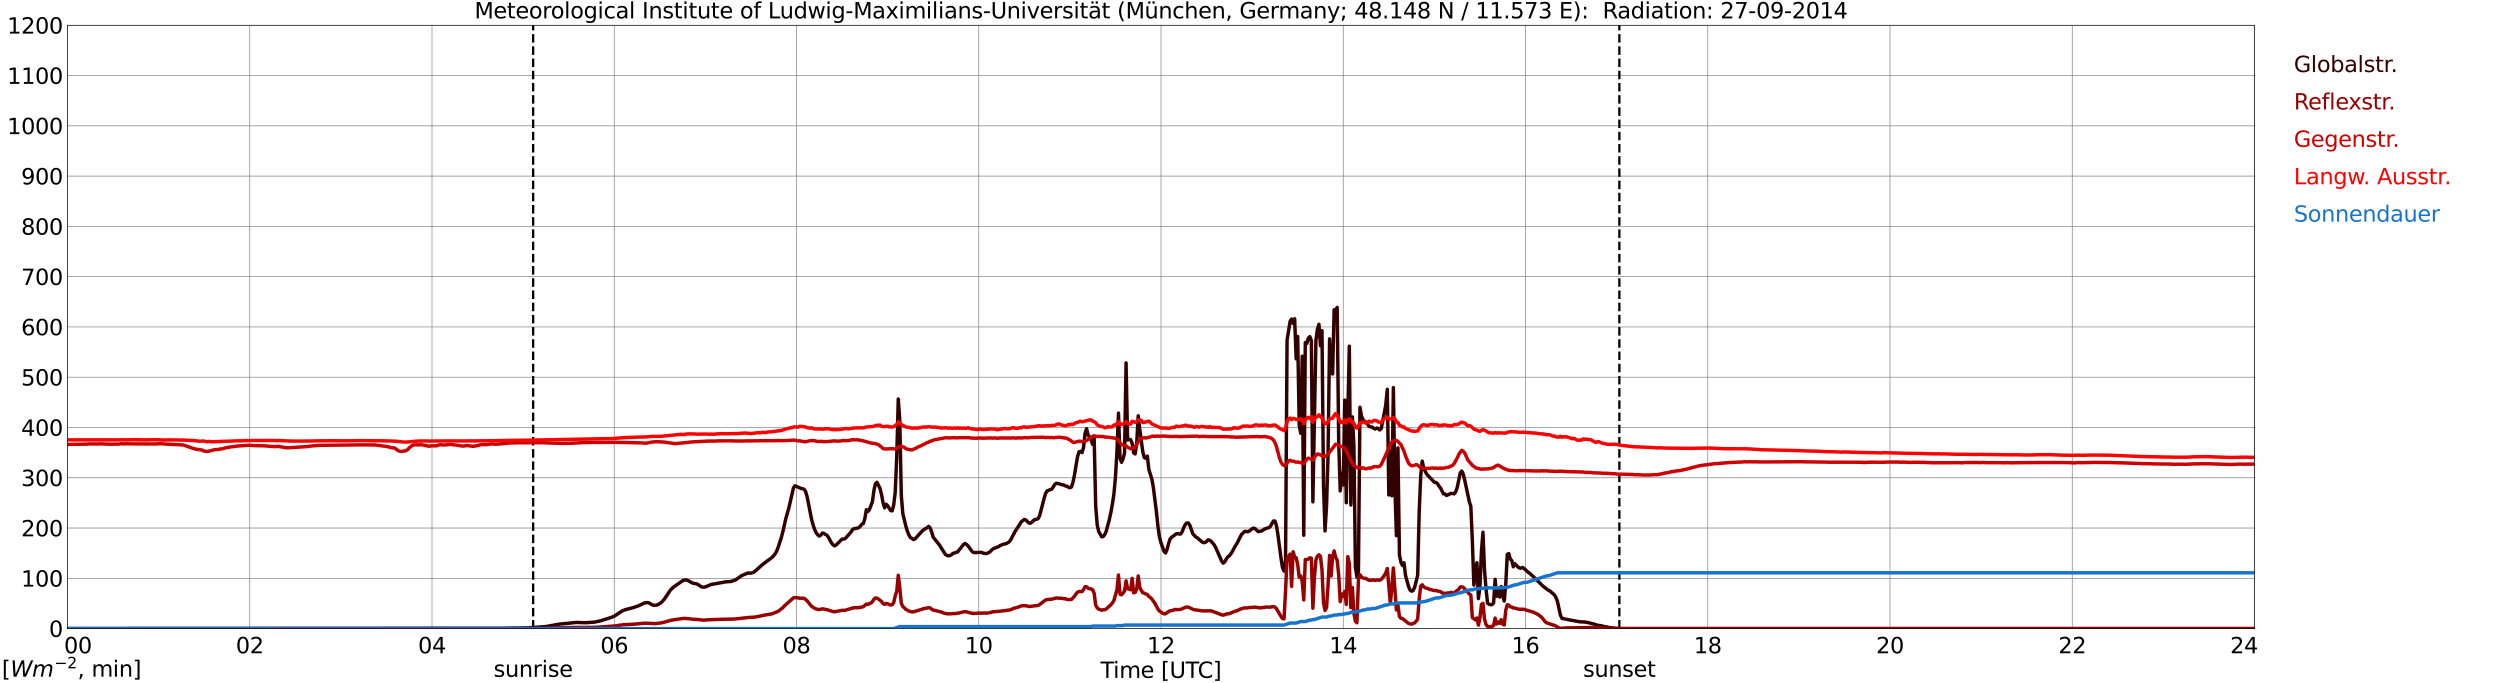 <?xml version="1.0" encoding="utf-8" standalone="no"?>
<!DOCTYPE svg PUBLIC "-//W3C//DTD SVG 1.1//EN"
  "http://www.w3.org/Graphics/SVG/1.1/DTD/svg11.dtd">
<svg xmlns:xlink="http://www.w3.org/1999/xlink" width="1085.4pt" height="296.64pt" viewBox="0 0 1085.4 296.64" xmlns="http://www.w3.org/2000/svg" version="1.1">
 <defs>
  <style type="text/css">*{stroke-linejoin: round; stroke-linecap: butt}</style>
 </defs>
 <g id="figure_1">
  <g id="patch_1">
   <path d="M 0 296.64 
L 1085.4 296.64 
L 1085.4 0 
L 0 0 
z
" style="fill: #ffffff"/>
  </g>
  <g id="axes_1">
   <g id="patch_2">
    <path d="M 29.306 272.909 
L 978.814 272.909 
L 978.814 10.976 
L 29.306 10.976 
z
" style="fill: #ffffff"/>
   </g>
   <g id="patch_3">
    <path d="M 978.814 272.909 
L 978.814 272.909 
L 978.814 10.976 
L 978.814 10.976 
z
" clip-path="url(#pdc2a7477ec)" style="fill: #d3d3d3; opacity: 0.25; stroke: #d3d3d3; stroke-linejoin: miter"/>
   </g>
   <g id="matplotlib.axis_1">
    <g id="xtick_1">
     <g id="line2d_1">
      <path d="M 29.306 272.909 
L 29.306 10.976 
" clip-path="url(#pdc2a7477ec)" style="fill: none; stroke: #808080; stroke-width: 0.3; stroke-linecap: square"/>
     </g>
     <g id="line2d_2"/>
     <g id="text_1">
      <!--    00 -->
      <g transform="translate(18.733 283.627) scale(0.095 -0.095)">
       <defs>
        <path id="DejaVuSans-20" transform="scale(0.016)"/>
        <path id="DejaVuSans-30" d="M 2034 4250 
Q 1547 4250 1301 3770 
Q 1056 3291 1056 2328 
Q 1056 1369 1301 889 
Q 1547 409 2034 409 
Q 2525 409 2770 889 
Q 3016 1369 3016 2328 
Q 3016 3291 2770 3770 
Q 2525 4250 2034 4250 
z
M 2034 4750 
Q 2819 4750 3233 4129 
Q 3647 3509 3647 2328 
Q 3647 1150 3233 529 
Q 2819 -91 2034 -91 
Q 1250 -91 836 529 
Q 422 1150 422 2328 
Q 422 3509 836 4129 
Q 1250 4750 2034 4750 
z
" transform="scale(0.016)"/>
       </defs>
       <use xlink:href="#DejaVuSans-20"/>
       <use xlink:href="#DejaVuSans-20" transform="translate(31.787 0)"/>
       <use xlink:href="#DejaVuSans-20" transform="translate(63.574 0)"/>
       <use xlink:href="#DejaVuSans-30" transform="translate(95.361 0)"/>
       <use xlink:href="#DejaVuSans-30" transform="translate(158.984 0)"/>
      </g>
     </g>
    </g>
    <g id="xtick_2">
     <g id="line2d_3">
      <path d="M 108.431 272.909 
L 108.431 10.976 
" clip-path="url(#pdc2a7477ec)" style="fill: none; stroke: #808080; stroke-width: 0.3; stroke-linecap: square"/>
     </g>
     <g id="line2d_4"/>
     <g id="text_2">
      <!-- 02 -->
      <g transform="translate(102.387 283.627) scale(0.095 -0.095)">
       <defs>
        <path id="DejaVuSans-32" d="M 1228 531 
L 3431 531 
L 3431 0 
L 469 0 
L 469 531 
Q 828 903 1448 1529 
Q 2069 2156 2228 2338 
Q 2531 2678 2651 2914 
Q 2772 3150 2772 3378 
Q 2772 3750 2511 3984 
Q 2250 4219 1831 4219 
Q 1534 4219 1204 4116 
Q 875 4013 500 3803 
L 500 4441 
Q 881 4594 1212 4672 
Q 1544 4750 1819 4750 
Q 2544 4750 2975 4387 
Q 3406 4025 3406 3419 
Q 3406 3131 3298 2873 
Q 3191 2616 2906 2266 
Q 2828 2175 2409 1742 
Q 1991 1309 1228 531 
z
" transform="scale(0.016)"/>
       </defs>
       <use xlink:href="#DejaVuSans-30"/>
       <use xlink:href="#DejaVuSans-32" transform="translate(63.623 0)"/>
      </g>
     </g>
    </g>
    <g id="xtick_3">
     <g id="line2d_5">
      <path d="M 187.557 272.909 
L 187.557 10.976 
" clip-path="url(#pdc2a7477ec)" style="fill: none; stroke: #808080; stroke-width: 0.3; stroke-linecap: square"/>
     </g>
     <g id="line2d_6"/>
     <g id="text_3">
      <!-- 04 -->
      <g transform="translate(181.513 283.627) scale(0.095 -0.095)">
       <defs>
        <path id="DejaVuSans-34" d="M 2419 4116 
L 825 1625 
L 2419 1625 
L 2419 4116 
z
M 2253 4666 
L 3047 4666 
L 3047 1625 
L 3713 1625 
L 3713 1100 
L 3047 1100 
L 3047 0 
L 2419 0 
L 2419 1100 
L 313 1100 
L 313 1709 
L 2253 4666 
z
" transform="scale(0.016)"/>
       </defs>
       <use xlink:href="#DejaVuSans-30"/>
       <use xlink:href="#DejaVuSans-34" transform="translate(63.623 0)"/>
      </g>
     </g>
    </g>
    <g id="xtick_4">
     <g id="line2d_7">
      <path d="M 266.683 272.909 
L 266.683 10.976 
" clip-path="url(#pdc2a7477ec)" style="fill: none; stroke: #808080; stroke-width: 0.3; stroke-linecap: square"/>
     </g>
     <g id="line2d_8"/>
     <g id="text_4">
      <!-- 06 -->
      <g transform="translate(260.638 283.627) scale(0.095 -0.095)">
       <defs>
        <path id="DejaVuSans-36" d="M 2113 2584 
Q 1688 2584 1439 2293 
Q 1191 2003 1191 1497 
Q 1191 994 1439 701 
Q 1688 409 2113 409 
Q 2538 409 2786 701 
Q 3034 994 3034 1497 
Q 3034 2003 2786 2293 
Q 2538 2584 2113 2584 
z
M 3366 4563 
L 3366 3988 
Q 3128 4100 2886 4159 
Q 2644 4219 2406 4219 
Q 1781 4219 1451 3797 
Q 1122 3375 1075 2522 
Q 1259 2794 1537 2939 
Q 1816 3084 2150 3084 
Q 2853 3084 3261 2657 
Q 3669 2231 3669 1497 
Q 3669 778 3244 343 
Q 2819 -91 2113 -91 
Q 1303 -91 875 529 
Q 447 1150 447 2328 
Q 447 3434 972 4092 
Q 1497 4750 2381 4750 
Q 2619 4750 2861 4703 
Q 3103 4656 3366 4563 
z
" transform="scale(0.016)"/>
       </defs>
       <use xlink:href="#DejaVuSans-30"/>
       <use xlink:href="#DejaVuSans-36" transform="translate(63.623 0)"/>
      </g>
     </g>
    </g>
    <g id="xtick_5">
     <g id="line2d_9">
      <path d="M 345.808 272.909 
L 345.808 10.976 
" clip-path="url(#pdc2a7477ec)" style="fill: none; stroke: #808080; stroke-width: 0.3; stroke-linecap: square"/>
     </g>
     <g id="line2d_10"/>
     <g id="text_5">
      <!-- 08 -->
      <g transform="translate(339.764 283.627) scale(0.095 -0.095)">
       <defs>
        <path id="DejaVuSans-38" d="M 2034 2216 
Q 1584 2216 1326 1975 
Q 1069 1734 1069 1313 
Q 1069 891 1326 650 
Q 1584 409 2034 409 
Q 2484 409 2743 651 
Q 3003 894 3003 1313 
Q 3003 1734 2745 1975 
Q 2488 2216 2034 2216 
z
M 1403 2484 
Q 997 2584 770 2862 
Q 544 3141 544 3541 
Q 544 4100 942 4425 
Q 1341 4750 2034 4750 
Q 2731 4750 3128 4425 
Q 3525 4100 3525 3541 
Q 3525 3141 3298 2862 
Q 3072 2584 2669 2484 
Q 3125 2378 3379 2068 
Q 3634 1759 3634 1313 
Q 3634 634 3220 271 
Q 2806 -91 2034 -91 
Q 1263 -91 848 271 
Q 434 634 434 1313 
Q 434 1759 690 2068 
Q 947 2378 1403 2484 
z
M 1172 3481 
Q 1172 3119 1398 2916 
Q 1625 2713 2034 2713 
Q 2441 2713 2670 2916 
Q 2900 3119 2900 3481 
Q 2900 3844 2670 4047 
Q 2441 4250 2034 4250 
Q 1625 4250 1398 4047 
Q 1172 3844 1172 3481 
z
" transform="scale(0.016)"/>
       </defs>
       <use xlink:href="#DejaVuSans-30"/>
       <use xlink:href="#DejaVuSans-38" transform="translate(63.623 0)"/>
      </g>
     </g>
    </g>
    <g id="xtick_6">
     <g id="line2d_11">
      <path d="M 424.934 272.909 
L 424.934 10.976 
" clip-path="url(#pdc2a7477ec)" style="fill: none; stroke: #808080; stroke-width: 0.3; stroke-linecap: square"/>
     </g>
     <g id="line2d_12"/>
     <g id="text_6">
      <!-- 10 -->
      <g transform="translate(418.89 283.627) scale(0.095 -0.095)">
       <defs>
        <path id="DejaVuSans-31" d="M 794 531 
L 1825 531 
L 1825 4091 
L 703 3866 
L 703 4441 
L 1819 4666 
L 2450 4666 
L 2450 531 
L 3481 531 
L 3481 0 
L 794 0 
L 794 531 
z
" transform="scale(0.016)"/>
       </defs>
       <use xlink:href="#DejaVuSans-31"/>
       <use xlink:href="#DejaVuSans-30" transform="translate(63.623 0)"/>
      </g>
     </g>
    </g>
    <g id="xtick_7">
     <g id="line2d_13">
      <path d="M 504.06 272.909 
L 504.06 10.976 
" clip-path="url(#pdc2a7477ec)" style="fill: none; stroke: #808080; stroke-width: 0.3; stroke-linecap: square"/>
     </g>
     <g id="line2d_14"/>
     <g id="text_7">
      <!-- 12 -->
      <g transform="translate(498.015 283.627) scale(0.095 -0.095)">
       <use xlink:href="#DejaVuSans-31"/>
       <use xlink:href="#DejaVuSans-32" transform="translate(63.623 0)"/>
      </g>
     </g>
    </g>
    <g id="xtick_8">
     <g id="line2d_15">
      <path d="M 583.185 272.909 
L 583.185 10.976 
" clip-path="url(#pdc2a7477ec)" style="fill: none; stroke: #808080; stroke-width: 0.3; stroke-linecap: square"/>
     </g>
     <g id="line2d_16"/>
     <g id="text_8">
      <!-- 14 -->
      <g transform="translate(577.141 283.627) scale(0.095 -0.095)">
       <use xlink:href="#DejaVuSans-31"/>
       <use xlink:href="#DejaVuSans-34" transform="translate(63.623 0)"/>
      </g>
     </g>
    </g>
    <g id="xtick_9">
     <g id="line2d_17">
      <path d="M 662.311 272.909 
L 662.311 10.976 
" clip-path="url(#pdc2a7477ec)" style="fill: none; stroke: #808080; stroke-width: 0.3; stroke-linecap: square"/>
     </g>
     <g id="line2d_18"/>
     <g id="text_9">
      <!-- 16 -->
      <g transform="translate(656.267 283.627) scale(0.095 -0.095)">
       <use xlink:href="#DejaVuSans-31"/>
       <use xlink:href="#DejaVuSans-36" transform="translate(63.623 0)"/>
      </g>
     </g>
    </g>
    <g id="xtick_10">
     <g id="line2d_19">
      <path d="M 741.437 272.909 
L 741.437 10.976 
" clip-path="url(#pdc2a7477ec)" style="fill: none; stroke: #808080; stroke-width: 0.3; stroke-linecap: square"/>
     </g>
     <g id="line2d_20"/>
     <g id="text_10">
      <!-- 18 -->
      <g transform="translate(735.392 283.627) scale(0.095 -0.095)">
       <use xlink:href="#DejaVuSans-31"/>
       <use xlink:href="#DejaVuSans-38" transform="translate(63.623 0)"/>
      </g>
     </g>
    </g>
    <g id="xtick_11">
     <g id="line2d_21">
      <path d="M 820.562 272.909 
L 820.562 10.976 
" clip-path="url(#pdc2a7477ec)" style="fill: none; stroke: #808080; stroke-width: 0.3; stroke-linecap: square"/>
     </g>
     <g id="line2d_22"/>
     <g id="text_11">
      <!-- 20 -->
      <g transform="translate(814.518 283.627) scale(0.095 -0.095)">
       <use xlink:href="#DejaVuSans-32"/>
       <use xlink:href="#DejaVuSans-30" transform="translate(63.623 0)"/>
      </g>
     </g>
    </g>
    <g id="xtick_12">
     <g id="line2d_23">
      <path d="M 899.688 272.909 
L 899.688 10.976 
" clip-path="url(#pdc2a7477ec)" style="fill: none; stroke: #808080; stroke-width: 0.3; stroke-linecap: square"/>
     </g>
     <g id="line2d_24"/>
     <g id="text_12">
      <!-- 22 -->
      <g transform="translate(893.644 283.627) scale(0.095 -0.095)">
       <use xlink:href="#DejaVuSans-32"/>
       <use xlink:href="#DejaVuSans-32" transform="translate(63.623 0)"/>
      </g>
     </g>
    </g>
    <g id="xtick_13">
     <g id="line2d_25">
      <path d="M 978.814 272.909 
L 978.814 10.976 
" clip-path="url(#pdc2a7477ec)" style="fill: none; stroke: #808080; stroke-width: 0.3; stroke-linecap: square"/>
     </g>
     <g id="line2d_26"/>
     <g id="text_13">
      <!-- 24    -->
      <g transform="translate(968.241 283.627) scale(0.095 -0.095)">
       <use xlink:href="#DejaVuSans-32"/>
       <use xlink:href="#DejaVuSans-34" transform="translate(63.623 0)"/>
       <use xlink:href="#DejaVuSans-20" transform="translate(127.246 0)"/>
       <use xlink:href="#DejaVuSans-20" transform="translate(159.033 0)"/>
       <use xlink:href="#DejaVuSans-20" transform="translate(190.82 0)"/>
      </g>
     </g>
    </g>
    <g id="text_14">
     <!-- Time [UTC] -->
     <g transform="translate(477.806 294.322) scale(0.095 -0.095)">
      <defs>
       <path id="DejaVuSans-54" d="M -19 4666 
L 3928 4666 
L 3928 4134 
L 2272 4134 
L 2272 0 
L 1638 0 
L 1638 4134 
L -19 4134 
L -19 4666 
z
" transform="scale(0.016)"/>
       <path id="DejaVuSans-69" d="M 603 3500 
L 1178 3500 
L 1178 0 
L 603 0 
L 603 3500 
z
M 603 4863 
L 1178 4863 
L 1178 4134 
L 603 4134 
L 603 4863 
z
" transform="scale(0.016)"/>
       <path id="DejaVuSans-6d" d="M 3328 2828 
Q 3544 3216 3844 3400 
Q 4144 3584 4550 3584 
Q 5097 3584 5394 3201 
Q 5691 2819 5691 2113 
L 5691 0 
L 5113 0 
L 5113 2094 
Q 5113 2597 4934 2840 
Q 4756 3084 4391 3084 
Q 3944 3084 3684 2787 
Q 3425 2491 3425 1978 
L 3425 0 
L 2847 0 
L 2847 2094 
Q 2847 2600 2669 2842 
Q 2491 3084 2119 3084 
Q 1678 3084 1418 2786 
Q 1159 2488 1159 1978 
L 1159 0 
L 581 0 
L 581 3500 
L 1159 3500 
L 1159 2956 
Q 1356 3278 1631 3431 
Q 1906 3584 2284 3584 
Q 2666 3584 2933 3390 
Q 3200 3197 3328 2828 
z
" transform="scale(0.016)"/>
       <path id="DejaVuSans-65" d="M 3597 1894 
L 3597 1613 
L 953 1613 
Q 991 1019 1311 708 
Q 1631 397 2203 397 
Q 2534 397 2845 478 
Q 3156 559 3463 722 
L 3463 178 
Q 3153 47 2828 -22 
Q 2503 -91 2169 -91 
Q 1331 -91 842 396 
Q 353 884 353 1716 
Q 353 2575 817 3079 
Q 1281 3584 2069 3584 
Q 2775 3584 3186 3129 
Q 3597 2675 3597 1894 
z
M 3022 2063 
Q 3016 2534 2758 2815 
Q 2500 3097 2075 3097 
Q 1594 3097 1305 2825 
Q 1016 2553 972 2059 
L 3022 2063 
z
" transform="scale(0.016)"/>
       <path id="DejaVuSans-5b" d="M 550 4863 
L 1875 4863 
L 1875 4416 
L 1125 4416 
L 1125 -397 
L 1875 -397 
L 1875 -844 
L 550 -844 
L 550 4863 
z
" transform="scale(0.016)"/>
       <path id="DejaVuSans-55" d="M 556 4666 
L 1191 4666 
L 1191 1831 
Q 1191 1081 1462 751 
Q 1734 422 2344 422 
Q 2950 422 3222 751 
Q 3494 1081 3494 1831 
L 3494 4666 
L 4128 4666 
L 4128 1753 
Q 4128 841 3676 375 
Q 3225 -91 2344 -91 
Q 1459 -91 1007 375 
Q 556 841 556 1753 
L 556 4666 
z
" transform="scale(0.016)"/>
       <path id="DejaVuSans-43" d="M 4122 4306 
L 4122 3641 
Q 3803 3938 3442 4084 
Q 3081 4231 2675 4231 
Q 1875 4231 1450 3742 
Q 1025 3253 1025 2328 
Q 1025 1406 1450 917 
Q 1875 428 2675 428 
Q 3081 428 3442 575 
Q 3803 722 4122 1019 
L 4122 359 
Q 3791 134 3420 21 
Q 3050 -91 2638 -91 
Q 1578 -91 968 557 
Q 359 1206 359 2328 
Q 359 3453 968 4101 
Q 1578 4750 2638 4750 
Q 3056 4750 3426 4639 
Q 3797 4528 4122 4306 
z
" transform="scale(0.016)"/>
       <path id="DejaVuSans-5d" d="M 1947 4863 
L 1947 -844 
L 622 -844 
L 622 -397 
L 1369 -397 
L 1369 4416 
L 622 4416 
L 622 4863 
L 1947 4863 
z
" transform="scale(0.016)"/>
      </defs>
      <use xlink:href="#DejaVuSans-54"/>
      <use xlink:href="#DejaVuSans-69" transform="translate(57.959 0)"/>
      <use xlink:href="#DejaVuSans-6d" transform="translate(85.742 0)"/>
      <use xlink:href="#DejaVuSans-65" transform="translate(183.154 0)"/>
      <use xlink:href="#DejaVuSans-20" transform="translate(244.678 0)"/>
      <use xlink:href="#DejaVuSans-5b" transform="translate(276.465 0)"/>
      <use xlink:href="#DejaVuSans-55" transform="translate(315.479 0)"/>
      <use xlink:href="#DejaVuSans-54" transform="translate(388.672 0)"/>
      <use xlink:href="#DejaVuSans-43" transform="translate(443.881 0)"/>
      <use xlink:href="#DejaVuSans-5d" transform="translate(513.705 0)"/>
     </g>
    </g>
   </g>
   <g id="matplotlib.axis_2">
    <g id="ytick_1">
     <g id="line2d_27">
      <path d="M 29.306 272.909 
L 978.814 272.909 
" clip-path="url(#pdc2a7477ec)" style="fill: none; stroke: #808080; stroke-width: 0.3; stroke-linecap: square"/>
     </g>
     <g id="line2d_28"/>
     <g id="text_15">
      <!-- 0 -->
      <g transform="translate(21.261 276.518) scale(0.095 -0.095)">
       <use xlink:href="#DejaVuSans-30"/>
      </g>
     </g>
    </g>
    <g id="ytick_2">
     <g id="line2d_29">
      <path d="M 29.306 251.081 
L 978.814 251.081 
" clip-path="url(#pdc2a7477ec)" style="fill: none; stroke: #808080; stroke-width: 0.3; stroke-linecap: square"/>
     </g>
     <g id="line2d_30"/>
     <g id="text_16">
      <!-- 100 -->
      <g transform="translate(9.173 254.69) scale(0.095 -0.095)">
       <use xlink:href="#DejaVuSans-31"/>
       <use xlink:href="#DejaVuSans-30" transform="translate(63.623 0)"/>
       <use xlink:href="#DejaVuSans-30" transform="translate(127.246 0)"/>
      </g>
     </g>
    </g>
    <g id="ytick_3">
     <g id="line2d_31">
      <path d="M 29.306 229.253 
L 978.814 229.253 
" clip-path="url(#pdc2a7477ec)" style="fill: none; stroke: #808080; stroke-width: 0.3; stroke-linecap: square"/>
     </g>
     <g id="line2d_32"/>
     <g id="text_17">
      <!-- 200 -->
      <g transform="translate(9.173 232.863) scale(0.095 -0.095)">
       <use xlink:href="#DejaVuSans-32"/>
       <use xlink:href="#DejaVuSans-30" transform="translate(63.623 0)"/>
       <use xlink:href="#DejaVuSans-30" transform="translate(127.246 0)"/>
      </g>
     </g>
    </g>
    <g id="ytick_4">
     <g id="line2d_33">
      <path d="M 29.306 207.426 
L 978.814 207.426 
" clip-path="url(#pdc2a7477ec)" style="fill: none; stroke: #808080; stroke-width: 0.3; stroke-linecap: square"/>
     </g>
     <g id="line2d_34"/>
     <g id="text_18">
      <!-- 300 -->
      <g transform="translate(9.173 211.035) scale(0.095 -0.095)">
       <defs>
        <path id="DejaVuSans-33" d="M 2597 2516 
Q 3050 2419 3304 2112 
Q 3559 1806 3559 1356 
Q 3559 666 3084 287 
Q 2609 -91 1734 -91 
Q 1441 -91 1130 -33 
Q 819 25 488 141 
L 488 750 
Q 750 597 1062 519 
Q 1375 441 1716 441 
Q 2309 441 2620 675 
Q 2931 909 2931 1356 
Q 2931 1769 2642 2001 
Q 2353 2234 1838 2234 
L 1294 2234 
L 1294 2753 
L 1863 2753 
Q 2328 2753 2575 2939 
Q 2822 3125 2822 3475 
Q 2822 3834 2567 4026 
Q 2313 4219 1838 4219 
Q 1578 4219 1281 4162 
Q 984 4106 628 3988 
L 628 4550 
Q 988 4650 1302 4700 
Q 1616 4750 1894 4750 
Q 2613 4750 3031 4423 
Q 3450 4097 3450 3541 
Q 3450 3153 3228 2886 
Q 3006 2619 2597 2516 
z
" transform="scale(0.016)"/>
       </defs>
       <use xlink:href="#DejaVuSans-33"/>
       <use xlink:href="#DejaVuSans-30" transform="translate(63.623 0)"/>
       <use xlink:href="#DejaVuSans-30" transform="translate(127.246 0)"/>
      </g>
     </g>
    </g>
    <g id="ytick_5">
     <g id="line2d_35">
      <path d="M 29.306 185.598 
L 978.814 185.598 
" clip-path="url(#pdc2a7477ec)" style="fill: none; stroke: #808080; stroke-width: 0.3; stroke-linecap: square"/>
     </g>
     <g id="line2d_36"/>
     <g id="text_19">
      <!-- 400 -->
      <g transform="translate(9.173 189.207) scale(0.095 -0.095)">
       <use xlink:href="#DejaVuSans-34"/>
       <use xlink:href="#DejaVuSans-30" transform="translate(63.623 0)"/>
       <use xlink:href="#DejaVuSans-30" transform="translate(127.246 0)"/>
      </g>
     </g>
    </g>
    <g id="ytick_6">
     <g id="line2d_37">
      <path d="M 29.306 163.77 
L 978.814 163.77 
" clip-path="url(#pdc2a7477ec)" style="fill: none; stroke: #808080; stroke-width: 0.3; stroke-linecap: square"/>
     </g>
     <g id="line2d_38"/>
     <g id="text_20">
      <!-- 500 -->
      <g transform="translate(9.173 167.379) scale(0.095 -0.095)">
       <defs>
        <path id="DejaVuSans-35" d="M 691 4666 
L 3169 4666 
L 3169 4134 
L 1269 4134 
L 1269 2991 
Q 1406 3038 1543 3061 
Q 1681 3084 1819 3084 
Q 2600 3084 3056 2656 
Q 3513 2228 3513 1497 
Q 3513 744 3044 326 
Q 2575 -91 1722 -91 
Q 1428 -91 1123 -41 
Q 819 9 494 109 
L 494 744 
Q 775 591 1075 516 
Q 1375 441 1709 441 
Q 2250 441 2565 725 
Q 2881 1009 2881 1497 
Q 2881 1984 2565 2268 
Q 2250 2553 1709 2553 
Q 1456 2553 1204 2497 
Q 953 2441 691 2322 
L 691 4666 
z
" transform="scale(0.016)"/>
       </defs>
       <use xlink:href="#DejaVuSans-35"/>
       <use xlink:href="#DejaVuSans-30" transform="translate(63.623 0)"/>
       <use xlink:href="#DejaVuSans-30" transform="translate(127.246 0)"/>
      </g>
     </g>
    </g>
    <g id="ytick_7">
     <g id="line2d_39">
      <path d="M 29.306 141.942 
L 978.814 141.942 
" clip-path="url(#pdc2a7477ec)" style="fill: none; stroke: #808080; stroke-width: 0.3; stroke-linecap: square"/>
     </g>
     <g id="line2d_40"/>
     <g id="text_21">
      <!-- 600 -->
      <g transform="translate(9.173 145.551) scale(0.095 -0.095)">
       <use xlink:href="#DejaVuSans-36"/>
       <use xlink:href="#DejaVuSans-30" transform="translate(63.623 0)"/>
       <use xlink:href="#DejaVuSans-30" transform="translate(127.246 0)"/>
      </g>
     </g>
    </g>
    <g id="ytick_8">
     <g id="line2d_41">
      <path d="M 29.306 120.114 
L 978.814 120.114 
" clip-path="url(#pdc2a7477ec)" style="fill: none; stroke: #808080; stroke-width: 0.3; stroke-linecap: square"/>
     </g>
     <g id="line2d_42"/>
     <g id="text_22">
      <!-- 700 -->
      <g transform="translate(9.173 123.724) scale(0.095 -0.095)">
       <defs>
        <path id="DejaVuSans-37" d="M 525 4666 
L 3525 4666 
L 3525 4397 
L 1831 0 
L 1172 0 
L 2766 4134 
L 525 4134 
L 525 4666 
z
" transform="scale(0.016)"/>
       </defs>
       <use xlink:href="#DejaVuSans-37"/>
       <use xlink:href="#DejaVuSans-30" transform="translate(63.623 0)"/>
       <use xlink:href="#DejaVuSans-30" transform="translate(127.246 0)"/>
      </g>
     </g>
    </g>
    <g id="ytick_9">
     <g id="line2d_43">
      <path d="M 29.306 98.287 
L 978.814 98.287 
" clip-path="url(#pdc2a7477ec)" style="fill: none; stroke: #808080; stroke-width: 0.3; stroke-linecap: square"/>
     </g>
     <g id="line2d_44"/>
     <g id="text_23">
      <!-- 800 -->
      <g transform="translate(9.173 101.896) scale(0.095 -0.095)">
       <use xlink:href="#DejaVuSans-38"/>
       <use xlink:href="#DejaVuSans-30" transform="translate(63.623 0)"/>
       <use xlink:href="#DejaVuSans-30" transform="translate(127.246 0)"/>
      </g>
     </g>
    </g>
    <g id="ytick_10">
     <g id="line2d_45">
      <path d="M 29.306 76.459 
L 978.814 76.459 
" clip-path="url(#pdc2a7477ec)" style="fill: none; stroke: #808080; stroke-width: 0.3; stroke-linecap: square"/>
     </g>
     <g id="line2d_46"/>
     <g id="text_24">
      <!-- 900 -->
      <g transform="translate(9.173 80.068) scale(0.095 -0.095)">
       <defs>
        <path id="DejaVuSans-39" d="M 703 97 
L 703 672 
Q 941 559 1184 500 
Q 1428 441 1663 441 
Q 2288 441 2617 861 
Q 2947 1281 2994 2138 
Q 2813 1869 2534 1725 
Q 2256 1581 1919 1581 
Q 1219 1581 811 2004 
Q 403 2428 403 3163 
Q 403 3881 828 4315 
Q 1253 4750 1959 4750 
Q 2769 4750 3195 4129 
Q 3622 3509 3622 2328 
Q 3622 1225 3098 567 
Q 2575 -91 1691 -91 
Q 1453 -91 1209 -44 
Q 966 3 703 97 
z
M 1959 2075 
Q 2384 2075 2632 2365 
Q 2881 2656 2881 3163 
Q 2881 3666 2632 3958 
Q 2384 4250 1959 4250 
Q 1534 4250 1286 3958 
Q 1038 3666 1038 3163 
Q 1038 2656 1286 2365 
Q 1534 2075 1959 2075 
z
" transform="scale(0.016)"/>
       </defs>
       <use xlink:href="#DejaVuSans-39"/>
       <use xlink:href="#DejaVuSans-30" transform="translate(63.623 0)"/>
       <use xlink:href="#DejaVuSans-30" transform="translate(127.246 0)"/>
      </g>
     </g>
    </g>
    <g id="ytick_11">
     <g id="line2d_47">
      <path d="M 29.306 54.631 
L 978.814 54.631 
" clip-path="url(#pdc2a7477ec)" style="fill: none; stroke: #808080; stroke-width: 0.3; stroke-linecap: square"/>
     </g>
     <g id="line2d_48"/>
     <g id="text_25">
      <!-- 1000 -->
      <g transform="translate(3.128 58.24) scale(0.095 -0.095)">
       <use xlink:href="#DejaVuSans-31"/>
       <use xlink:href="#DejaVuSans-30" transform="translate(63.623 0)"/>
       <use xlink:href="#DejaVuSans-30" transform="translate(127.246 0)"/>
       <use xlink:href="#DejaVuSans-30" transform="translate(190.869 0)"/>
      </g>
     </g>
    </g>
    <g id="ytick_12">
     <g id="line2d_49">
      <path d="M 29.306 32.803 
L 978.814 32.803 
" clip-path="url(#pdc2a7477ec)" style="fill: none; stroke: #808080; stroke-width: 0.3; stroke-linecap: square"/>
     </g>
     <g id="line2d_50"/>
     <g id="text_26">
      <!-- 1100 -->
      <g transform="translate(3.128 36.413) scale(0.095 -0.095)">
       <use xlink:href="#DejaVuSans-31"/>
       <use xlink:href="#DejaVuSans-31" transform="translate(63.623 0)"/>
       <use xlink:href="#DejaVuSans-30" transform="translate(127.246 0)"/>
       <use xlink:href="#DejaVuSans-30" transform="translate(190.869 0)"/>
      </g>
     </g>
    </g>
    <g id="ytick_13">
     <g id="line2d_51">
      <path d="M 29.306 10.976 
L 978.814 10.976 
" clip-path="url(#pdc2a7477ec)" style="fill: none; stroke: #808080; stroke-width: 0.3; stroke-linecap: square"/>
     </g>
     <g id="line2d_52"/>
     <g id="text_27">
      <!-- 1200 -->
      <g transform="translate(3.128 14.585) scale(0.095 -0.095)">
       <use xlink:href="#DejaVuSans-31"/>
       <use xlink:href="#DejaVuSans-32" transform="translate(63.623 0)"/>
       <use xlink:href="#DejaVuSans-30" transform="translate(127.246 0)"/>
       <use xlink:href="#DejaVuSans-30" transform="translate(190.869 0)"/>
      </g>
     </g>
    </g>
   </g>
   <g id="line2d_53">
    <path d="M 231.472 272.909 
L 231.472 10.976 
" clip-path="url(#pdc2a7477ec)" style="fill: none; stroke-dasharray: 3.7,1.6; stroke-dashoffset: 0; stroke: #000000"/>
   </g>
   <g id="line2d_54">
    <path d="M 703.061 272.909 
L 703.061 10.976 
" clip-path="url(#pdc2a7477ec)" style="fill: none; stroke-dasharray: 3.7,1.6; stroke-dashoffset: 0; stroke: #000000"/>
   </g>
   <g id="line2d_55">
    <path d="M 29.306 272.909 
L 219.207 272.811 
L 222.504 272.71 
L 228.439 272.629 
L 237.011 272.025 
L 239.648 271.542 
L 242.945 270.94 
L 246.242 270.639 
L 248.88 270.377 
L 250.198 270.237 
L 254.155 270.377 
L 258.111 270.095 
L 260.748 269.534 
L 265.364 268.065 
L 266.683 267.524 
L 268.002 266.66 
L 269.98 265.332 
L 271.298 264.75 
L 273.277 264.228 
L 275.255 263.704 
L 277.233 263.001 
L 278.552 262.379 
L 279.87 261.735 
L 281.189 261.615 
L 281.849 261.816 
L 283.167 262.6 
L 283.827 262.8 
L 284.486 262.82 
L 285.145 262.68 
L 285.805 262.418 
L 287.124 261.554 
L 288.442 260.107 
L 289.761 258.158 
L 291.08 256.167 
L 292.399 254.921 
L 294.377 253.515 
L 296.355 252.127 
L 297.014 251.867 
L 297.674 251.766 
L 298.333 251.906 
L 298.992 252.207 
L 300.311 252.991 
L 300.971 253.233 
L 302.289 253.454 
L 302.949 253.696 
L 304.267 254.639 
L 304.927 254.901 
L 305.586 254.921 
L 306.246 254.8 
L 308.883 253.696 
L 310.202 253.515 
L 312.839 253.013 
L 313.499 252.932 
L 314.818 252.631 
L 317.455 252.45 
L 319.433 251.705 
L 320.752 250.802 
L 322.071 249.876 
L 324.708 248.772 
L 326.027 248.852 
L 327.346 248.39 
L 329.324 246.661 
L 330.643 245.434 
L 332.621 243.906 
L 333.94 242.941 
L 335.258 241.937 
L 336.577 240.409 
L 337.236 239.163 
L 337.896 237.456 
L 339.215 233.394 
L 339.874 230.903 
L 341.193 225.054 
L 342.512 220.45 
L 344.49 211.809 
L 345.149 210.925 
L 347.127 211.747 
L 347.787 212.09 
L 348.446 212.191 
L 349.105 212.411 
L 349.765 213.395 
L 350.424 215.707 
L 352.402 225.737 
L 353.062 228.068 
L 353.721 229.958 
L 354.38 231.364 
L 355.04 232.189 
L 355.699 232.752 
L 356.359 232.351 
L 357.018 231.464 
L 357.677 231.526 
L 358.337 232.028 
L 358.996 232.309 
L 359.655 233.274 
L 360.974 235.647 
L 361.634 236.511 
L 362.293 236.974 
L 362.952 236.67 
L 364.93 234.721 
L 365.59 234.058 
L 366.249 234.058 
L 366.909 233.857 
L 369.546 230.923 
L 370.206 229.797 
L 370.865 229.515 
L 372.184 229.314 
L 372.843 229.074 
L 373.502 228.491 
L 374.162 227.586 
L 374.821 227.284 
L 375.481 225.134 
L 376.14 221.256 
L 376.799 222.1 
L 377.459 221.236 
L 378.777 217.778 
L 379.437 212.834 
L 380.096 209.999 
L 380.756 209.377 
L 382.074 212.07 
L 382.734 214.803 
L 383.393 218.28 
L 384.053 220.472 
L 384.712 218.903 
L 385.371 219.566 
L 386.69 221.677 
L 387.349 221.777 
L 388.009 219.226 
L 388.668 213.758 
L 389.328 198.243 
L 389.987 173.239 
L 390.646 182.223 
L 391.306 215.024 
L 391.965 222.984 
L 393.284 228.43 
L 393.943 230.602 
L 394.603 232.25 
L 395.262 233.394 
L 395.921 233.737 
L 396.581 234.258 
L 397.24 233.999 
L 400.537 230.36 
L 401.856 229.456 
L 402.515 229.155 
L 403.175 228.531 
L 403.834 229.214 
L 404.493 230.943 
L 405.153 233.215 
L 407.79 236.511 
L 409.109 238.622 
L 410.428 240.652 
L 411.087 241.093 
L 411.746 241.355 
L 412.406 241.193 
L 413.065 240.892 
L 413.725 240.248 
L 414.384 240.108 
L 415.043 239.787 
L 415.703 239.665 
L 418.34 236.369 
L 419 235.987 
L 419.659 236.389 
L 420.318 237.052 
L 421.637 238.882 
L 422.297 239.687 
L 422.956 239.907 
L 426.253 239.787 
L 426.912 240.169 
L 428.231 240.37 
L 429.55 239.787 
L 430.869 238.48 
L 431.528 238.098 
L 432.847 237.596 
L 433.506 237.334 
L 434.165 236.893 
L 435.484 236.31 
L 436.803 236.048 
L 438.122 235.284 
L 438.781 234.42 
L 440.759 230.661 
L 442.078 228.692 
L 443.397 226.542 
L 444.716 225.536 
L 445.375 225.756 
L 446.694 227.064 
L 447.353 227.184 
L 448.012 226.702 
L 448.672 225.979 
L 449.331 225.577 
L 449.991 225.455 
L 450.65 225.215 
L 451.309 224.05 
L 452.628 219.064 
L 453.287 216.432 
L 453.947 214.282 
L 454.606 213.136 
L 455.925 212.612 
L 456.584 212.411 
L 457.244 211.488 
L 457.903 210.361 
L 458.563 209.818 
L 459.222 209.899 
L 461.2 210.481 
L 461.859 210.582 
L 462.519 210.944 
L 463.178 211.106 
L 463.838 211.507 
L 464.497 211.769 
L 465.156 211.446 
L 465.816 209.477 
L 466.475 206.341 
L 467.794 198.402 
L 468.453 196.171 
L 469.113 195.99 
L 469.772 196.492 
L 470.431 194.242 
L 471.091 188.171 
L 471.75 186.122 
L 472.409 188.955 
L 473.069 189.68 
L 473.728 191.107 
L 474.388 192.936 
L 475.047 190.483 
L 475.706 219.728 
L 476.366 227.909 
L 477.025 230.803 
L 478.344 233.073 
L 479.003 232.912 
L 479.663 232.049 
L 480.322 230.502 
L 481.641 225.497 
L 482.3 222.502 
L 482.96 218.802 
L 483.619 214.441 
L 484.278 207.205 
L 484.938 196.031 
L 485.597 179.348 
L 486.256 198.804 
L 486.916 200.713 
L 487.575 199.227 
L 488.235 196.673 
L 488.894 157.56 
L 489.553 191.046 
L 490.213 190.745 
L 490.872 190.884 
L 491.532 192.474 
L 492.191 196.634 
L 492.85 197.075 
L 493.51 192.393 
L 494.169 180.534 
L 494.828 186.283 
L 496.147 196.151 
L 496.807 198.603 
L 497.466 198.985 
L 498.125 198.02 
L 498.785 203.828 
L 500.103 208.011 
L 500.763 211.828 
L 502.082 222.321 
L 502.741 228.612 
L 503.4 233.154 
L 504.06 235.686 
L 505.379 239.364 
L 506.038 240.069 
L 506.697 238.521 
L 507.357 235.948 
L 508.016 233.979 
L 508.675 233.274 
L 510.654 231.787 
L 511.313 231.646 
L 511.972 231.888 
L 512.632 231.807 
L 513.291 230.742 
L 513.95 229.033 
L 514.61 227.708 
L 515.269 227.044 
L 515.929 227.064 
L 516.588 228.068 
L 517.907 231.787 
L 519.226 233.193 
L 519.885 233.536 
L 521.863 235.284 
L 522.522 235.605 
L 523.182 235.527 
L 523.841 235.083 
L 524.501 234.381 
L 525.16 234.54 
L 525.819 234.963 
L 527.138 236.511 
L 527.797 237.716 
L 530.435 243.705 
L 531.094 244.489 
L 531.754 243.906 
L 532.413 242.701 
L 533.073 241.796 
L 533.732 241.293 
L 534.391 240.451 
L 535.051 239.405 
L 536.369 236.952 
L 537.029 235.967 
L 538.348 233.335 
L 539.007 232.069 
L 540.326 230.781 
L 540.985 230.661 
L 541.644 230.882 
L 542.304 230.622 
L 543.623 229.557 
L 544.282 229.275 
L 544.941 229.537 
L 546.26 230.803 
L 547.579 230.58 
L 548.238 230.26 
L 548.898 229.738 
L 550.216 229.255 
L 550.876 229.094 
L 551.535 228.572 
L 552.854 226.219 
L 553.513 226.2 
L 554.173 228.11 
L 554.832 232.25 
L 556.151 242.219 
L 556.81 246.399 
L 557.47 247.947 
L 558.129 243.184 
L 558.788 147.792 
L 560.107 139.511 
L 560.766 138.526 
L 561.426 140.416 
L 562.085 138.386 
L 562.745 155.792 
L 563.404 146.083 
L 564.063 184.655 
L 564.723 188.112 
L 565.382 154.666 
L 566.042 232.39 
L 566.701 148.737 
L 567.36 149.158 
L 568.02 146.808 
L 568.679 146.164 
L 569.338 147.892 
L 569.998 217.879 
L 571.317 147.812 
L 571.976 142.929 
L 572.635 140.798 
L 573.295 150.104 
L 573.954 143.571 
L 574.613 210.983 
L 575.273 230.502 
L 575.932 219.808 
L 576.592 197.156 
L 577.251 147.129 
L 577.91 161.4 
L 578.57 162.364 
L 579.229 134.486 
L 579.889 134.647 
L 580.548 133.462 
L 581.207 191.568 
L 581.867 213.116 
L 582.526 205.457 
L 583.185 210.562 
L 583.845 173.699 
L 584.504 218.261 
L 585.164 180.414 
L 585.823 150.324 
L 586.482 219.245 
L 587.142 180.996 
L 587.801 193.338 
L 588.46 246.058 
L 589.12 250.601 
L 589.779 248.248 
L 590.439 176.816 
L 591.098 180.614 
L 591.757 182.162 
L 592.417 182.987 
L 593.076 183.166 
L 594.395 185.096 
L 595.054 185.318 
L 595.714 185.377 
L 596.373 185.96 
L 597.032 186.261 
L 597.692 185.84 
L 598.351 186.021 
L 599.011 186.665 
L 599.67 186.082 
L 600.989 179.368 
L 601.648 175.771 
L 602.307 169.037 
L 602.967 214.884 
L 603.626 195.468 
L 604.286 215.246 
L 604.945 168.293 
L 605.604 211.608 
L 606.264 232.551 
L 606.923 194.442 
L 607.582 240.911 
L 608.242 244.149 
L 608.901 245.535 
L 609.561 244.308 
L 610.22 249.876 
L 611.539 254.639 
L 612.198 256.208 
L 612.858 256.669 
L 613.517 256.368 
L 614.176 255.001 
L 615.495 249.756 
L 616.154 222.34 
L 616.814 206.563 
L 617.473 200.211 
L 618.133 203.287 
L 619.451 205.919 
L 622.748 209.357 
L 623.408 209.436 
L 624.067 209.96 
L 624.726 211.025 
L 625.386 211.828 
L 626.705 214.421 
L 627.364 214.421 
L 628.023 215.124 
L 630.001 214.181 
L 631.32 214.402 
L 631.98 213.577 
L 632.639 211.747 
L 633.958 205.417 
L 634.617 204.492 
L 635.276 205.819 
L 635.936 208.552 
L 637.914 217.778 
L 638.573 219.848 
L 639.233 234.701 
L 639.892 254.017 
L 641.211 244.33 
L 641.87 259.886 
L 642.53 254.72 
L 643.189 239.163 
L 643.848 231.063 
L 644.508 247.565 
L 645.167 255.484 
L 645.827 261.897 
L 646.486 262.318 
L 647.145 262.558 
L 647.805 262.479 
L 648.464 261.774 
L 649.123 251.524 
L 649.783 258.902 
L 650.442 255.503 
L 651.102 259.223 
L 651.761 254.661 
L 652.42 258.699 
L 653.08 260.932 
L 653.739 253.635 
L 654.399 240.691 
L 655.058 240.348 
L 655.717 242.76 
L 656.377 243.424 
L 657.036 246.078 
L 657.695 244.712 
L 659.014 246.137 
L 659.674 246.58 
L 660.333 246.7 
L 660.992 246.36 
L 661.652 246.781 
L 663.63 248.61 
L 664.289 249.031 
L 666.267 250.882 
L 669.564 254.157 
L 670.883 255.263 
L 672.202 256.248 
L 672.861 256.549 
L 674.18 257.675 
L 674.839 258.258 
L 675.499 259.343 
L 676.158 261.01 
L 677.477 267.081 
L 678.136 268.469 
L 681.433 269.152 
L 686.049 269.975 
L 688.027 270.056 
L 688.686 270.217 
L 689.346 270.257 
L 692.643 271.121 
L 693.302 271.403 
L 695.28 271.684 
L 696.599 272.047 
L 697.258 272.106 
L 698.577 272.429 
L 699.896 272.608 
L 703.193 272.909 
L 978.154 272.909 
L 978.154 272.909 
" clip-path="url(#pdc2a7477ec)" style="fill: none; stroke: #330000; stroke-width: 1.5; stroke-linecap: square"/>
   </g>
   <g id="line2d_56">
    <path d="M 29.306 272.909 
L 236.351 272.813 
L 242.945 272.512 
L 248.88 272.431 
L 250.198 272.391 
L 252.176 272.431 
L 258.77 272.35 
L 266.683 271.787 
L 270.639 271.226 
L 275.255 271.003 
L 279.211 270.621 
L 280.53 270.562 
L 282.508 270.663 
L 284.486 270.743 
L 287.124 270.44 
L 289.102 269.938 
L 291.08 269.336 
L 293.058 268.993 
L 297.014 268.471 
L 298.992 268.613 
L 300.971 268.873 
L 302.289 268.914 
L 305.586 269.255 
L 306.905 269.115 
L 309.543 268.993 
L 310.861 268.973 
L 314.818 268.834 
L 318.774 268.772 
L 325.368 268.05 
L 327.346 267.969 
L 328.665 267.749 
L 331.302 267.186 
L 335.258 266.481 
L 337.896 265.376 
L 339.874 263.828 
L 340.533 263.084 
L 343.83 260.131 
L 344.49 259.526 
L 345.808 259.467 
L 347.127 259.707 
L 348.446 259.729 
L 349.105 259.768 
L 350.424 260.834 
L 351.743 262.521 
L 352.402 263.285 
L 353.721 264.09 
L 354.38 264.411 
L 355.699 264.673 
L 357.018 264.33 
L 357.677 264.411 
L 358.337 264.612 
L 358.996 264.673 
L 361.634 265.516 
L 362.293 265.596 
L 365.59 264.994 
L 366.909 264.974 
L 368.227 264.551 
L 369.546 264.191 
L 370.206 263.929 
L 370.865 263.909 
L 371.524 263.767 
L 372.184 263.868 
L 373.502 263.708 
L 374.821 263.407 
L 376.14 262.242 
L 376.799 262.462 
L 377.459 262.019 
L 378.118 261.838 
L 378.777 261.196 
L 379.437 260.131 
L 380.096 259.607 
L 380.756 259.707 
L 381.415 260.07 
L 382.734 261.176 
L 383.393 262.08 
L 384.053 262.381 
L 384.712 261.98 
L 385.371 262.119 
L 386.031 262.482 
L 386.69 262.663 
L 387.349 262.543 
L 388.009 261.637 
L 388.668 258.723 
L 389.328 256.693 
L 389.987 249.758 
L 390.646 255.126 
L 391.306 261.938 
L 391.965 263.326 
L 392.624 263.868 
L 393.284 264.573 
L 394.603 265.295 
L 395.921 265.677 
L 396.581 265.638 
L 398.559 265.055 
L 400.537 264.431 
L 401.196 264.149 
L 401.856 264.149 
L 402.515 263.929 
L 403.175 263.828 
L 403.834 263.929 
L 404.493 264.531 
L 405.153 264.833 
L 407.79 265.496 
L 409.109 265.858 
L 409.768 266.221 
L 411.746 266.561 
L 412.406 266.441 
L 413.065 266.481 
L 413.725 266.36 
L 414.384 266.422 
L 416.362 266.14 
L 417.681 265.797 
L 419 265.516 
L 422.297 266.341 
L 423.615 266.28 
L 424.275 266.28 
L 424.934 266.12 
L 425.593 266.221 
L 427.572 266.14 
L 428.231 266.221 
L 430.209 265.898 
L 430.869 265.638 
L 434.165 265.376 
L 436.803 265.033 
L 438.122 264.874 
L 438.781 264.712 
L 440.1 264.11 
L 442.078 263.588 
L 443.397 263.025 
L 445.375 262.964 
L 446.694 263.326 
L 450.65 262.864 
L 451.309 262.501 
L 453.947 260.491 
L 455.266 260.19 
L 455.925 260.231 
L 456.584 260.15 
L 458.563 259.629 
L 461.2 259.768 
L 461.859 259.95 
L 462.519 259.95 
L 463.178 260.231 
L 464.497 260.332 
L 465.156 260.271 
L 466.475 258.904 
L 467.134 257.9 
L 467.794 257.156 
L 468.453 256.774 
L 469.772 256.854 
L 470.431 255.99 
L 471.091 254.704 
L 471.75 254.763 
L 472.409 255.366 
L 473.069 255.628 
L 473.728 255.669 
L 474.388 256.091 
L 475.047 257.618 
L 475.706 262.724 
L 476.366 263.909 
L 477.025 264.472 
L 478.344 264.933 
L 479.003 264.712 
L 479.663 264.732 
L 480.322 264.35 
L 482.3 262.562 
L 482.96 261.759 
L 483.619 260.672 
L 484.938 256.049 
L 485.597 249.638 
L 486.256 257.979 
L 486.916 258.221 
L 487.575 257.557 
L 488.235 256.573 
L 488.894 252.17 
L 489.553 255.608 
L 490.213 255.728 
L 490.872 256.049 
L 491.532 251.105 
L 492.191 257.376 
L 492.85 257.175 
L 493.51 255.709 
L 494.169 250.06 
L 494.828 255.025 
L 495.488 256.331 
L 496.147 257.337 
L 496.807 257.538 
L 497.466 257.9 
L 498.125 258.079 
L 498.785 258.985 
L 499.444 259.448 
L 500.103 260.089 
L 501.422 261.96 
L 502.741 264.472 
L 503.4 265.276 
L 504.719 266.221 
L 505.379 266.502 
L 506.038 266.481 
L 507.357 265.516 
L 508.016 265.195 
L 509.335 264.955 
L 509.994 264.612 
L 510.654 264.673 
L 512.632 264.573 
L 514.61 263.708 
L 515.269 263.527 
L 515.929 263.588 
L 517.907 264.531 
L 518.566 264.732 
L 519.885 264.894 
L 521.863 265.215 
L 525.819 265.195 
L 528.457 266.179 
L 530.435 266.963 
L 531.094 267.066 
L 531.754 266.884 
L 532.413 266.542 
L 533.073 266.542 
L 533.732 266.402 
L 536.369 265.315 
L 537.029 265.215 
L 538.348 264.492 
L 540.326 263.909 
L 541.644 263.968 
L 542.304 263.767 
L 544.941 263.588 
L 546.26 263.828 
L 547.579 263.909 
L 549.557 263.567 
L 551.535 263.608 
L 552.195 263.407 
L 552.854 263.407 
L 553.513 263.567 
L 554.173 264.23 
L 556.151 267.626 
L 556.81 268.532 
L 557.47 268.692 
L 558.129 256.593 
L 558.788 242.221 
L 559.448 241.538 
L 560.107 240.573 
L 560.766 254.602 
L 561.426 239.549 
L 562.085 241.861 
L 562.745 242.162 
L 563.404 245.096 
L 564.063 250.583 
L 564.723 250.04 
L 565.382 252.613 
L 566.042 260.471 
L 566.701 242.904 
L 567.36 242.985 
L 568.02 242.704 
L 568.679 242.182 
L 569.338 242.363 
L 569.998 264.049 
L 570.657 250.904 
L 571.317 243.086 
L 571.976 241.418 
L 572.635 240.855 
L 573.295 241.499 
L 573.954 247.488 
L 574.613 261.637 
L 575.273 265.033 
L 575.932 263.828 
L 576.592 253.94 
L 577.251 241.136 
L 577.91 250.06 
L 578.57 241.619 
L 579.229 239.187 
L 579.889 242.04 
L 580.548 243.206 
L 581.207 249.619 
L 581.867 261.176 
L 582.526 257.878 
L 583.185 258.884 
L 583.845 256.754 
L 584.504 262.442 
L 585.164 241.658 
L 585.823 244.694 
L 586.482 263.828 
L 587.142 255.045 
L 587.801 266.24 
L 588.46 269.678 
L 589.12 270.381 
L 589.779 251.607 
L 590.439 249.538 
L 591.098 250.542 
L 591.757 250.924 
L 592.417 251.105 
L 593.076 251.105 
L 593.736 251.649 
L 594.395 251.95 
L 596.373 251.81 
L 597.032 252.011 
L 597.692 251.788 
L 599.011 251.889 
L 599.67 251.607 
L 600.989 249.881 
L 601.648 248.735 
L 602.307 246.825 
L 603.626 261.98 
L 604.286 255.346 
L 604.945 246.582 
L 606.264 264.813 
L 606.923 262.663 
L 607.582 267.749 
L 608.242 268.452 
L 608.901 268.552 
L 611.539 270.682 
L 612.858 270.984 
L 614.176 270.42 
L 614.836 269.698 
L 615.495 268.772 
L 616.154 260.03 
L 616.814 254.462 
L 617.473 253.899 
L 618.133 254.783 
L 618.792 255.206 
L 620.111 255.588 
L 620.77 255.97 
L 621.429 256.01 
L 622.089 256.291 
L 622.748 256.392 
L 623.408 256.352 
L 624.067 256.573 
L 625.386 256.854 
L 626.045 257.376 
L 626.705 257.557 
L 628.023 257.618 
L 628.683 257.376 
L 629.342 257.518 
L 630.001 257.156 
L 630.661 257.557 
L 631.32 257.376 
L 633.298 255.87 
L 633.958 254.864 
L 634.617 254.783 
L 635.276 254.964 
L 637.914 257.878 
L 638.573 258.321 
L 639.233 268.109 
L 640.552 269.115 
L 641.211 268.29 
L 641.87 271.405 
L 642.53 268.371 
L 643.189 262.381 
L 643.848 261.938 
L 644.508 268.753 
L 645.167 271.145 
L 645.827 271.968 
L 646.486 272.068 
L 647.805 271.968 
L 648.464 271.647 
L 649.123 268.332 
L 649.783 270.903 
L 650.442 270.019 
L 651.102 270.643 
L 651.761 269.015 
L 652.42 271.003 
L 653.08 271.326 
L 653.739 264.933 
L 654.399 262.543 
L 655.058 262.744 
L 655.717 263.466 
L 656.377 263.567 
L 657.036 263.949 
L 657.695 263.968 
L 658.355 264.23 
L 659.674 264.512 
L 661.652 264.531 
L 662.97 264.974 
L 664.949 265.557 
L 665.608 265.738 
L 667.586 266.684 
L 668.905 267.648 
L 669.564 268.27 
L 670.883 269.958 
L 671.542 270.42 
L 674.18 271.326 
L 674.839 271.486 
L 676.158 272.169 
L 676.817 272.673 
L 677.477 272.793 
L 679.455 272.651 
L 680.774 272.592 
L 688.686 272.492 
L 690.664 272.431 
L 692.643 272.612 
L 693.302 272.732 
L 694.621 272.693 
L 697.258 272.793 
L 697.918 272.909 
L 978.154 272.909 
L 978.154 272.909 
" clip-path="url(#pdc2a7477ec)" style="fill: none; stroke: #990000; stroke-width: 1.5; stroke-linecap: square"/>
   </g>
   <g id="line2d_57">
    <path d="M 29.306 192.943 
L 37.878 192.829 
L 38.537 192.705 
L 39.197 192.768 
L 40.515 192.722 
L 42.493 192.757 
L 43.153 192.705 
L 44.472 192.716 
L 47.768 192.864 
L 51.725 192.797 
L 52.384 192.635 
L 53.043 192.714 
L 53.703 192.652 
L 54.362 192.735 
L 55.022 192.637 
L 56.34 192.692 
L 58.319 192.698 
L 60.297 192.718 
L 67.55 192.744 
L 69.528 192.615 
L 71.506 192.77 
L 74.144 192.899 
L 76.122 193.01 
L 78.1 193.076 
L 78.759 193.196 
L 79.419 193.168 
L 80.737 193.578 
L 83.375 194.51 
L 85.353 195.088 
L 86.672 195.219 
L 87.991 195.466 
L 88.65 195.863 
L 89.969 196.031 
L 91.947 195.547 
L 93.266 195.211 
L 94.584 195.15 
L 95.903 194.888 
L 96.563 194.857 
L 98.541 194.266 
L 101.178 193.908 
L 103.156 193.657 
L 107.772 193.318 
L 112.388 193.532 
L 114.366 193.541 
L 118.982 193.894 
L 120.96 193.79 
L 122.278 194.054 
L 124.257 194.403 
L 125.575 194.381 
L 133.488 193.87 
L 135.466 193.598 
L 138.763 193.347 
L 157.226 193.135 
L 161.841 193.172 
L 163.16 193.2 
L 168.435 193.94 
L 169.754 194.338 
L 171.073 194.429 
L 171.732 194.798 
L 173.051 195.791 
L 174.37 196.031 
L 176.348 195.632 
L 177.007 195.191 
L 177.666 194.425 
L 178.985 193.377 
L 179.645 193.161 
L 182.282 193.141 
L 182.941 193.041 
L 184.26 193.349 
L 186.238 193.74 
L 187.557 193.53 
L 188.876 193.585 
L 189.535 193.552 
L 190.854 193.098 
L 191.513 193.1 
L 192.832 193.251 
L 195.47 192.917 
L 196.788 193.12 
L 198.767 193.331 
L 200.745 193.667 
L 201.404 193.639 
L 202.723 193.425 
L 205.36 193.777 
L 207.339 193.464 
L 208.657 193.087 
L 209.317 193.01 
L 211.295 193.037 
L 211.954 192.976 
L 212.614 192.775 
L 213.932 192.753 
L 215.251 192.869 
L 218.548 192.596 
L 221.186 192.34 
L 225.801 192.205 
L 228.439 192.244 
L 231.736 192.192 
L 237.011 192.24 
L 239.648 192.395 
L 244.264 192.491 
L 247.561 192.452 
L 253.495 192.146 
L 257.451 192.074 
L 260.089 192.068 
L 267.342 192.041 
L 278.552 192.284 
L 280.53 192.434 
L 282.508 192.009 
L 283.827 191.838 
L 285.145 191.764 
L 288.442 191.941 
L 293.058 192.613 
L 298.333 192.105 
L 300.311 191.878 
L 307.564 191.496 
L 310.202 191.502 
L 312.18 191.402 
L 317.455 191.386 
L 319.433 191.452 
L 323.39 191.463 
L 324.049 191.386 
L 325.368 191.413 
L 331.302 191.341 
L 335.918 191.336 
L 338.555 191.269 
L 339.874 191.328 
L 341.852 191.245 
L 344.49 191.096 
L 345.149 191.103 
L 346.468 191.428 
L 347.127 191.371 
L 348.446 191.653 
L 349.765 191.797 
L 351.743 191.31 
L 353.062 191.284 
L 353.721 191.328 
L 354.38 191.587 
L 355.699 191.666 
L 356.359 191.589 
L 357.677 191.779 
L 359.655 191.679 
L 361.634 191.463 
L 362.293 191.408 
L 363.612 191.528 
L 364.93 191.48 
L 365.59 191.306 
L 367.568 191.277 
L 368.227 191.299 
L 369.546 190.994 
L 370.206 190.913 
L 371.524 190.97 
L 372.184 190.93 
L 374.162 191.253 
L 375.481 191.587 
L 378.118 192.349 
L 380.096 192.613 
L 381.415 193.074 
L 382.734 194.154 
L 383.393 194.752 
L 384.053 194.912 
L 385.371 194.901 
L 386.69 194.798 
L 388.009 194.853 
L 388.668 194.947 
L 389.328 194.706 
L 389.987 194.063 
L 390.646 193.991 
L 391.306 193.788 
L 392.624 194.215 
L 393.284 194.746 
L 393.943 195.051 
L 395.921 195.335 
L 397.899 194.469 
L 398.559 193.999 
L 399.218 193.838 
L 402.515 192.185 
L 403.175 191.963 
L 403.834 191.539 
L 404.493 191.443 
L 405.153 191.072 
L 408.45 190.415 
L 409.109 190.363 
L 410.428 190.042 
L 411.746 190.123 
L 414.384 190.014 
L 415.043 190.125 
L 417.022 190.005 
L 418.34 190.02 
L 420.318 190.003 
L 421.637 190.177 
L 424.275 190.267 
L 425.593 190.118 
L 426.253 190.256 
L 430.209 190.129 
L 430.869 190.247 
L 431.528 190.131 
L 432.847 190.245 
L 434.825 190.138 
L 438.781 190.177 
L 440.1 190.096 
L 440.759 190.201 
L 442.737 190.092 
L 443.397 190.166 
L 444.716 190.038 
L 445.375 189.996 
L 446.034 190.088 
L 448.012 189.898 
L 453.287 189.83 
L 453.947 190.024 
L 454.606 189.889 
L 455.925 189.983 
L 456.584 189.931 
L 457.244 190.051 
L 459.881 189.802 
L 463.178 190.282 
L 464.497 191.066 
L 465.156 191.456 
L 465.816 192.048 
L 466.475 192.087 
L 468.453 191.539 
L 469.113 191.583 
L 469.772 191.753 
L 471.091 191.585 
L 474.388 189.459 
L 475.047 189.175 
L 475.706 189.474 
L 479.003 189.496 
L 479.663 189.787 
L 480.981 189.787 
L 484.278 190.271 
L 484.938 190.614 
L 485.597 191.29 
L 486.256 192.26 
L 486.916 192.845 
L 487.575 193.264 
L 488.894 193.567 
L 489.553 194.163 
L 490.872 194.8 
L 491.532 194.547 
L 492.191 194.597 
L 492.85 194.097 
L 494.828 190.714 
L 495.488 190.221 
L 496.807 190.046 
L 497.466 190.184 
L 499.444 189.693 
L 500.103 189.389 
L 502.082 189.374 
L 502.741 189.311 
L 503.4 189.42 
L 505.379 189.293 
L 506.697 189.424 
L 508.675 189.496 
L 509.994 189.487 
L 510.654 189.439 
L 511.972 189.553 
L 519.885 189.352 
L 520.544 189.564 
L 521.863 189.437 
L 523.182 189.477 
L 525.819 189.553 
L 532.413 189.562 
L 533.732 189.638 
L 535.051 189.758 
L 535.71 189.664 
L 536.369 189.819 
L 546.26 189.516 
L 546.919 189.647 
L 549.557 189.533 
L 550.216 189.773 
L 550.876 189.85 
L 551.535 190.064 
L 552.195 190.428 
L 552.854 191.033 
L 553.513 192.072 
L 554.173 193.816 
L 555.491 198.825 
L 556.151 200.615 
L 556.81 201.617 
L 557.47 202.11 
L 558.129 202.049 
L 559.448 200.111 
L 560.107 199.847 
L 560.766 200.218 
L 561.426 200.181 
L 562.745 200.694 
L 563.404 200.545 
L 566.042 201.235 
L 567.36 199.369 
L 568.02 198.893 
L 568.679 199.19 
L 569.338 199.201 
L 569.998 199.849 
L 570.657 198.47 
L 571.976 197.114 
L 572.635 197.249 
L 574.613 198.142 
L 575.273 198.212 
L 575.932 197.78 
L 576.592 197.18 
L 579.889 192.869 
L 580.548 193.05 
L 581.867 193.888 
L 582.526 193.783 
L 583.845 194.621 
L 585.164 197.027 
L 586.482 200.109 
L 587.801 201.979 
L 589.12 202.973 
L 589.779 203.154 
L 590.439 203.003 
L 591.098 203.3 
L 591.757 203.108 
L 593.076 203.575 
L 594.395 203.169 
L 595.054 203.291 
L 595.714 203.032 
L 596.373 202.615 
L 597.032 202.584 
L 598.351 202.656 
L 599.011 202.407 
L 599.67 201.715 
L 601.648 197.518 
L 603.626 192.978 
L 604.286 191.917 
L 604.945 191.445 
L 605.604 191.162 
L 606.264 191.271 
L 606.923 191.603 
L 607.582 192.419 
L 608.242 193.028 
L 609.561 195.881 
L 610.22 197.95 
L 611.539 201.074 
L 612.198 201.816 
L 612.858 202.222 
L 613.517 202.196 
L 614.836 201.694 
L 615.495 201.96 
L 616.814 203.093 
L 617.473 203.3 
L 620.77 203.352 
L 622.089 203.141 
L 622.748 203.3 
L 623.408 203.211 
L 624.067 203.328 
L 624.726 203.326 
L 625.386 203.2 
L 626.045 203.376 
L 626.705 203.18 
L 627.364 203.187 
L 628.023 202.912 
L 628.683 202.973 
L 630.661 202.03 
L 631.32 201.307 
L 632.639 198.906 
L 633.298 197.415 
L 633.958 196.365 
L 634.617 195.534 
L 635.276 195.896 
L 635.936 196.68 
L 637.255 199.664 
L 639.233 202.023 
L 640.552 202.984 
L 641.211 203.265 
L 643.189 203.73 
L 643.848 203.623 
L 645.827 203.586 
L 647.805 203.25 
L 648.464 202.957 
L 649.783 202.113 
L 650.442 201.953 
L 651.102 202.296 
L 652.42 203.152 
L 653.739 203.75 
L 654.399 203.994 
L 655.717 204.298 
L 656.377 204.232 
L 657.695 204.376 
L 660.992 204.3 
L 666.267 204.461 
L 668.905 204.483 
L 669.564 204.352 
L 670.224 204.485 
L 671.542 204.402 
L 672.202 204.516 
L 674.18 204.605 
L 676.158 204.638 
L 677.477 204.551 
L 678.796 204.64 
L 680.774 204.782 
L 687.368 204.926 
L 688.027 205.088 
L 689.346 205.088 
L 690.664 205.125 
L 691.324 205.256 
L 695.28 205.393 
L 695.939 205.509 
L 696.599 205.45 
L 697.918 205.511 
L 700.555 205.703 
L 701.215 205.664 
L 701.874 205.815 
L 709.127 206.007 
L 709.786 206.138 
L 711.105 206.096 
L 713.743 206.253 
L 717.04 206.197 
L 718.358 206.046 
L 719.018 206.127 
L 720.337 205.941 
L 722.974 205.356 
L 724.293 205.16 
L 725.612 204.832 
L 726.271 204.684 
L 726.93 204.723 
L 727.59 204.45 
L 728.909 204.391 
L 730.227 204.112 
L 732.205 203.693 
L 734.184 203.134 
L 738.14 202.148 
L 743.415 201.456 
L 744.734 201.266 
L 745.393 201.29 
L 747.371 201.111 
L 749.349 200.936 
L 750.668 200.823 
L 756.602 200.567 
L 757.262 200.412 
L 757.921 200.524 
L 759.24 200.48 
L 761.218 200.515 
L 762.537 200.495 
L 764.515 200.569 
L 782.318 200.46 
L 783.637 200.508 
L 790.89 200.604 
L 792.868 200.628 
L 794.187 200.674 
L 806.056 200.685 
L 808.034 200.698 
L 809.353 200.792 
L 811.99 200.659 
L 815.947 200.689 
L 817.265 200.705 
L 819.244 200.624 
L 824.519 200.611 
L 825.178 200.698 
L 826.497 200.633 
L 829.134 200.755 
L 833.091 200.689 
L 833.75 200.783 
L 834.409 200.7 
L 839.025 200.914 
L 850.235 200.877 
L 852.213 200.936 
L 852.872 200.794 
L 857.488 200.825 
L 858.806 200.799 
L 859.466 200.851 
L 860.785 200.786 
L 861.444 200.764 
L 862.103 200.877 
L 868.038 200.882 
L 870.675 200.927 
L 871.335 200.847 
L 873.313 200.949 
L 877.269 200.873 
L 887.16 200.799 
L 897.71 200.829 
L 899.029 200.906 
L 899.688 200.892 
L 900.347 201.004 
L 902.326 200.816 
L 903.644 200.888 
L 907.601 200.801 
L 909.579 200.735 
L 910.898 200.764 
L 916.832 200.816 
L 918.81 200.899 
L 920.129 200.949 
L 920.788 200.897 
L 921.448 200.975 
L 922.766 200.993 
L 926.723 201.163 
L 929.36 201.233 
L 930.679 201.34 
L 931.338 201.264 
L 934.635 201.377 
L 937.273 201.436 
L 938.592 201.44 
L 939.91 201.464 
L 941.229 201.471 
L 942.548 201.469 
L 943.207 201.569 
L 947.163 201.528 
L 949.142 201.573 
L 952.438 201.399 
L 956.395 201.329 
L 957.714 201.36 
L 959.032 201.351 
L 968.264 201.672 
L 970.242 201.608 
L 972.22 201.482 
L 974.857 201.539 
L 976.176 201.445 
L 976.836 201.549 
L 978.154 201.497 
L 978.154 201.497 
" clip-path="url(#pdc2a7477ec)" style="fill: none; stroke: #cc0000; stroke-width: 1.5; stroke-linecap: square"/>
   </g>
   <g id="line2d_58">
    <path d="M 29.306 190.972 
L 33.262 190.974 
L 35.24 190.956 
L 37.878 191 
L 39.856 190.965 
L 47.768 190.976 
L 53.703 190.943 
L 55.022 190.989 
L 57.659 190.913 
L 59.637 190.924 
L 62.275 190.967 
L 64.253 190.976 
L 66.231 190.902 
L 68.209 190.904 
L 70.187 190.965 
L 70.847 191.068 
L 73.484 190.954 
L 75.462 191.011 
L 76.781 190.989 
L 78.759 191.125 
L 79.419 191.015 
L 82.716 191.249 
L 83.375 191.194 
L 86.672 191.563 
L 87.331 191.57 
L 87.991 191.426 
L 89.969 191.79 
L 90.628 191.64 
L 91.947 191.81 
L 103.816 191.362 
L 104.475 191.408 
L 106.453 191.286 
L 109.75 191.247 
L 118.982 191.242 
L 120.3 191.314 
L 120.96 191.238 
L 126.235 191.493 
L 129.532 191.513 
L 136.785 191.437 
L 138.104 191.397 
L 139.422 191.367 
L 145.357 191.356 
L 151.291 191.371 
L 153.929 191.323 
L 156.566 191.286 
L 166.457 191.384 
L 171.732 191.541 
L 175.688 191.956 
L 178.326 191.784 
L 180.304 191.559 
L 182.282 191.474 
L 184.92 191.443 
L 186.238 191.489 
L 197.448 191.413 
L 199.426 191.448 
L 213.932 191.345 
L 223.164 191.168 
L 227.12 191.125 
L 235.033 190.994 
L 266.023 190.387 
L 269.32 190.129 
L 270.639 190.009 
L 272.617 189.935 
L 274.595 189.865 
L 275.914 189.819 
L 277.233 189.743 
L 279.87 189.736 
L 282.508 189.494 
L 287.124 189.433 
L 295.696 188.549 
L 297.014 188.667 
L 298.333 188.387 
L 301.63 188.394 
L 302.289 188.496 
L 306.905 188.438 
L 307.564 188.52 
L 308.883 188.468 
L 310.202 188.529 
L 310.861 188.4 
L 312.18 188.328 
L 314.158 188.259 
L 314.818 188.335 
L 317.455 188.272 
L 320.093 188.245 
L 322.73 188.04 
L 324.049 188.01 
L 324.708 188.13 
L 325.368 188.115 
L 326.027 188.259 
L 329.324 187.783 
L 329.983 187.984 
L 330.643 187.715 
L 331.961 187.737 
L 332.621 187.833 
L 333.28 187.551 
L 334.599 187.527 
L 335.258 187.342 
L 335.918 187.396 
L 337.896 187.019 
L 338.555 187.049 
L 340.533 186.488 
L 341.193 186.222 
L 345.149 185.294 
L 346.468 185.478 
L 347.127 185.1 
L 348.446 185.161 
L 349.765 185.386 
L 350.424 185.724 
L 351.083 185.753 
L 351.743 185.925 
L 352.402 185.724 
L 353.062 186.058 
L 353.721 186.244 
L 354.38 186.281 
L 355.04 186.205 
L 355.699 186.281 
L 356.359 186.183 
L 357.018 186.375 
L 358.337 186.15 
L 359.655 186.093 
L 360.315 186.336 
L 361.634 186.56 
L 362.293 186.403 
L 362.952 186.604 
L 363.612 186.462 
L 364.271 186.523 
L 367.568 185.993 
L 368.227 186.233 
L 370.865 185.779 
L 374.821 185.759 
L 376.14 185.366 
L 378.777 185.205 
L 379.437 185.039 
L 380.096 184.714 
L 382.074 184.57 
L 382.734 185.07 
L 383.393 185.205 
L 385.371 185.032 
L 386.031 185.384 
L 386.69 185.292 
L 387.349 185.397 
L 388.009 185.185 
L 389.328 184.255 
L 389.987 183.149 
L 390.646 183.419 
L 391.306 184.34 
L 393.284 185.379 
L 395.262 185.663 
L 395.921 185.949 
L 397.24 185.764 
L 397.899 185.906 
L 399.218 185.718 
L 400.537 185.462 
L 401.196 185.362 
L 401.856 185.443 
L 403.175 185.27 
L 405.153 185.484 
L 405.812 185.379 
L 407.79 185.65 
L 408.45 185.814 
L 409.768 185.788 
L 410.428 185.681 
L 411.746 185.921 
L 412.406 185.785 
L 413.725 185.954 
L 414.384 185.814 
L 415.043 185.923 
L 415.703 185.729 
L 416.362 185.93 
L 417.022 185.844 
L 417.681 185.923 
L 418.34 185.84 
L 419 186.028 
L 420.318 185.703 
L 421.637 186.196 
L 422.297 186.215 
L 423.615 186.432 
L 424.275 186.508 
L 424.934 186.462 
L 425.593 186.181 
L 426.253 186.458 
L 427.572 186.499 
L 428.231 186.366 
L 428.89 186.386 
L 429.55 186.191 
L 431.528 186.312 
L 432.187 186.257 
L 432.847 186.608 
L 434.165 186.322 
L 435.484 186.154 
L 436.144 185.967 
L 436.803 186.163 
L 438.122 186.133 
L 438.781 185.997 
L 439.44 185.737 
L 440.1 185.716 
L 440.759 185.94 
L 442.078 185.947 
L 442.737 185.67 
L 443.397 185.766 
L 444.056 185.382 
L 444.716 185.314 
L 445.375 185.534 
L 449.331 185.179 
L 450.65 184.86 
L 451.309 184.836 
L 451.969 184.993 
L 455.266 184.762 
L 455.925 184.897 
L 456.584 184.705 
L 457.903 184.668 
L 459.222 184.135 
L 459.881 184.055 
L 460.541 184.375 
L 462.519 184.882 
L 463.178 184.716 
L 463.838 184.275 
L 464.497 184.471 
L 465.156 184.159 
L 465.816 184.31 
L 467.134 183.507 
L 467.794 183.43 
L 468.453 183.018 
L 469.113 182.88 
L 469.772 183.151 
L 473.069 182.304 
L 473.728 182.315 
L 474.388 182.847 
L 475.047 183.085 
L 475.706 183.546 
L 476.366 184.465 
L 477.025 184.74 
L 477.685 185.146 
L 478.344 185.091 
L 479.663 185.746 
L 480.322 185.574 
L 480.981 185.225 
L 481.641 185.417 
L 482.96 185.329 
L 483.619 184.491 
L 484.278 184.583 
L 484.938 183.902 
L 485.597 182.989 
L 486.256 184.502 
L 486.916 184.164 
L 487.575 184.179 
L 488.894 183.074 
L 489.553 183.854 
L 490.213 184.155 
L 490.872 184.107 
L 491.532 182.889 
L 492.85 183.325 
L 493.51 183.07 
L 494.169 182.359 
L 494.828 182.313 
L 495.488 182.463 
L 496.147 183.432 
L 496.807 183.374 
L 498.785 182.839 
L 499.444 183.363 
L 500.103 184.063 
L 504.06 185.818 
L 506.038 185.812 
L 507.357 186.028 
L 509.335 185.495 
L 509.994 185.548 
L 510.654 185.017 
L 511.972 185.253 
L 513.291 184.917 
L 513.95 184.864 
L 514.61 184.605 
L 515.269 184.69 
L 515.929 185.091 
L 516.588 184.932 
L 517.907 185.31 
L 518.566 185.53 
L 519.226 185.179 
L 519.885 185.231 
L 520.544 185.484 
L 521.204 185.2 
L 521.863 185.137 
L 522.522 185.22 
L 523.182 185.417 
L 523.841 185.336 
L 524.501 185.567 
L 525.16 185.196 
L 525.819 185.554 
L 527.138 185.554 
L 529.776 185.626 
L 530.435 186.089 
L 531.094 186.346 
L 534.391 186.211 
L 535.051 186.058 
L 535.71 185.646 
L 536.369 185.86 
L 537.688 185.877 
L 538.348 185.652 
L 539.666 184.993 
L 541.644 184.954 
L 542.304 185.139 
L 543.623 185.026 
L 544.941 184.498 
L 545.601 184.48 
L 546.919 184.722 
L 547.579 184.537 
L 548.238 184.646 
L 549.557 184.509 
L 550.216 184.648 
L 550.876 184.906 
L 551.535 184.718 
L 552.195 184.72 
L 552.854 184.539 
L 553.513 184.493 
L 554.832 185.355 
L 555.491 185.982 
L 557.47 186.955 
L 558.129 185.829 
L 558.788 183.107 
L 559.448 181.802 
L 560.107 181.516 
L 560.766 182.228 
L 561.426 181.629 
L 562.085 181.769 
L 562.745 182.182 
L 563.404 181.894 
L 564.063 182.182 
L 564.723 181.752 
L 565.382 182.627 
L 566.042 183.95 
L 566.701 182.3 
L 567.36 181.361 
L 568.02 181.226 
L 568.679 181.723 
L 569.338 180.85 
L 569.998 183.306 
L 571.317 181.007 
L 571.976 180.914 
L 572.635 180.064 
L 573.954 181.595 
L 574.613 183.026 
L 575.273 184.024 
L 575.932 183.871 
L 576.592 183.131 
L 577.251 181.859 
L 577.91 181.664 
L 578.57 181.588 
L 579.229 180.337 
L 579.889 179.521 
L 580.548 180.287 
L 581.207 181.677 
L 581.867 183.456 
L 582.526 183.07 
L 583.185 183.533 
L 583.845 182.38 
L 584.504 183.579 
L 585.164 182.273 
L 585.823 181.865 
L 586.482 183.166 
L 587.142 182.913 
L 587.801 183.891 
L 588.46 185.183 
L 589.12 185.888 
L 589.779 184.945 
L 590.439 183.487 
L 591.098 183.522 
L 591.757 183.21 
L 592.417 183.197 
L 593.076 183.777 
L 593.736 183.509 
L 594.395 182.83 
L 595.054 183.192 
L 595.714 183.173 
L 596.373 182.555 
L 597.032 182.505 
L 597.692 182.649 
L 598.351 183.16 
L 599.67 183.504 
L 600.989 181.643 
L 602.307 181.034 
L 602.967 182.011 
L 603.626 181.922 
L 604.286 181.706 
L 604.945 181.335 
L 605.604 181.915 
L 606.264 183.232 
L 606.923 183.461 
L 607.582 184.642 
L 608.242 184.869 
L 608.901 185.412 
L 609.561 185.349 
L 610.22 186.052 
L 611.539 186.501 
L 612.198 186.962 
L 613.517 187.202 
L 614.176 187.274 
L 615.495 187.086 
L 616.814 185.163 
L 617.473 184.548 
L 618.133 184.378 
L 618.792 184.572 
L 620.111 184.736 
L 620.77 184.34 
L 622.089 184.268 
L 622.748 184.506 
L 623.408 184.378 
L 624.067 184.515 
L 624.726 184.794 
L 625.386 184.629 
L 626.045 184.744 
L 626.705 184.447 
L 628.023 184.581 
L 628.683 184.882 
L 629.342 184.722 
L 630.001 184.947 
L 630.661 184.764 
L 631.32 184.343 
L 632.639 184.314 
L 633.298 184.07 
L 634.617 183.234 
L 635.276 183.574 
L 635.936 183.635 
L 636.595 184.347 
L 637.255 184.832 
L 637.914 184.755 
L 638.573 185.048 
L 639.892 186.285 
L 640.552 186.584 
L 641.211 186.722 
L 641.87 187.115 
L 642.53 187.254 
L 643.848 186.48 
L 644.508 186.77 
L 646.486 187.916 
L 647.145 187.894 
L 648.464 188.104 
L 649.123 187.8 
L 649.783 188.042 
L 650.442 187.863 
L 651.102 188.005 
L 651.761 187.92 
L 653.08 188.064 
L 653.739 188.032 
L 654.399 187.713 
L 655.717 187.416 
L 659.014 187.591 
L 659.674 187.719 
L 661.652 187.63 
L 663.63 187.859 
L 664.289 187.822 
L 664.949 188.032 
L 665.608 187.927 
L 666.267 188.06 
L 666.927 188.058 
L 668.905 188.405 
L 669.564 188.313 
L 670.224 188.507 
L 670.883 188.527 
L 671.542 188.767 
L 672.202 188.719 
L 672.861 188.796 
L 674.18 189.33 
L 674.839 189.298 
L 675.499 189.647 
L 676.158 189.804 
L 676.817 189.741 
L 677.477 189.437 
L 678.136 189.854 
L 678.796 189.546 
L 679.455 189.695 
L 680.114 189.616 
L 682.752 190.513 
L 683.411 190.293 
L 684.73 191.074 
L 685.389 191.17 
L 686.049 190.954 
L 686.708 191.14 
L 687.368 190.535 
L 688.027 190.758 
L 688.686 190.649 
L 689.346 190.797 
L 690.005 190.786 
L 690.664 190.915 
L 691.983 191.681 
L 692.643 192 
L 693.302 191.923 
L 693.961 191.683 
L 695.28 192.288 
L 695.939 192.506 
L 697.258 192.729 
L 697.918 192.908 
L 698.577 192.956 
L 699.896 192.882 
L 700.555 192.919 
L 701.215 192.84 
L 702.533 193.085 
L 703.193 193.281 
L 708.468 193.87 
L 709.786 193.999 
L 711.105 194.017 
L 717.04 194.276 
L 719.677 194.479 
L 720.337 194.383 
L 722.315 194.508 
L 734.184 194.674 
L 737.48 194.58 
L 740.118 194.549 
L 742.756 194.512 
L 748.69 194.833 
L 757.921 194.835 
L 762.537 195.088 
L 764.515 195.243 
L 782.318 195.678 
L 783.637 195.765 
L 786.934 195.857 
L 788.253 195.866 
L 792.868 196.086 
L 796.165 196.138 
L 799.462 196.287 
L 800.781 196.228 
L 802.759 196.282 
L 803.419 196.267 
L 804.078 196.392 
L 804.737 196.33 
L 806.056 196.385 
L 808.034 196.437 
L 809.353 196.47 
L 815.287 196.579 
L 816.606 196.664 
L 817.925 196.523 
L 827.156 196.8 
L 835.069 196.905 
L 836.388 196.996 
L 841.003 197.062 
L 841.663 196.979 
L 842.322 197.068 
L 843.641 197.081 
L 845.619 197.099 
L 846.938 197.153 
L 849.575 197.243 
L 852.213 197.217 
L 854.191 197.254 
L 858.147 197.328 
L 858.806 197.263 
L 860.125 197.276 
L 873.972 197.481 
L 875.291 197.431 
L 877.929 197.498 
L 879.247 197.555 
L 883.204 197.492 
L 884.522 197.415 
L 889.797 197.4 
L 895.072 197.616 
L 897.71 197.634 
L 900.347 197.708 
L 901.666 197.599 
L 904.304 197.671 
L 907.601 197.566 
L 915.513 197.618 
L 925.404 198.016 
L 929.36 198.179 
L 940.57 198.435 
L 942.548 198.435 
L 943.867 198.498 
L 947.823 198.489 
L 949.801 198.485 
L 951.779 198.35 
L 957.714 198.223 
L 968.264 198.616 
L 972.22 198.548 
L 973.539 198.47 
L 977.495 198.533 
L 978.154 198.542 
L 978.154 198.542 
" clip-path="url(#pdc2a7477ec)" style="fill: none; stroke: #ff0000; stroke-width: 1.5; stroke-linecap: square"/>
   </g>
   <g id="line2d_59">
    <path d="M 29.306 272.909 
L 388.009 272.909 
L 390.646 272.036 
L 473.728 272.036 
L 474.388 271.817 
L 484.278 271.817 
L 484.938 271.599 
L 487.575 271.599 
L 488.235 271.381 
L 557.47 271.381 
L 560.107 270.508 
L 562.745 270.508 
L 564.723 269.853 
L 566.701 269.853 
L 568.679 269.198 
L 569.338 269.198 
L 569.998 268.98 
L 570.657 268.98 
L 573.954 267.888 
L 575.932 267.888 
L 577.251 267.452 
L 577.91 267.452 
L 579.229 267.015 
L 580.548 267.015 
L 581.207 266.797 
L 582.526 266.797 
L 583.185 266.579 
L 583.845 266.579 
L 584.504 266.36 
L 585.164 266.36 
L 587.142 265.706 
L 588.46 265.706 
L 589.12 265.487 
L 589.779 265.487 
L 591.757 264.833 
L 592.417 264.833 
L 593.736 264.396 
L 595.054 264.396 
L 595.714 264.178 
L 597.032 264.178 
L 601.648 262.65 
L 602.307 262.65 
L 603.626 262.213 
L 604.945 262.213 
L 606.264 261.777 
L 614.836 261.777 
L 616.154 261.34 
L 617.473 261.34 
L 618.133 261.122 
L 618.792 261.122 
L 623.408 259.594 
L 624.726 259.594 
L 628.023 258.502 
L 629.342 258.502 
L 630.001 258.284 
L 630.661 258.284 
L 633.298 257.411 
L 633.958 257.411 
L 637.914 256.101 
L 639.233 256.101 
L 640.552 255.665 
L 641.87 255.665 
L 642.53 255.447 
L 643.848 255.447 
L 644.508 255.228 
L 652.42 255.228 
L 653.08 255.01 
L 654.399 255.01 
L 657.695 253.919 
L 658.355 253.919 
L 661.652 252.827 
L 662.97 252.827 
L 671.542 249.99 
L 672.202 249.99 
L 676.158 248.68 
L 978.154 248.68 
L 978.154 248.68 
" clip-path="url(#pdc2a7477ec)" style="fill: none; stroke: #1773cc; stroke-width: 1.5; stroke-linecap: square"/>
   </g>
   <g id="patch_4">
    <path d="M 29.306 272.909 
L 29.306 10.976 
" style="fill: none; stroke: #000000; stroke-width: 0.3; stroke-linejoin: miter; stroke-linecap: square"/>
   </g>
   <g id="patch_5">
    <path d="M 978.814 272.909 
L 978.814 10.976 
" style="fill: none; stroke: #000000; stroke-width: 0.3; stroke-linejoin: miter; stroke-linecap: square"/>
   </g>
   <g id="patch_6">
    <path d="M 29.306 272.909 
L 978.814 272.909 
" style="fill: none; stroke: #000000; stroke-width: 0.3; stroke-linejoin: miter; stroke-linecap: square"/>
   </g>
   <g id="patch_7">
    <path d="M 29.306 10.976 
L 978.814 10.976 
" style="fill: none; stroke: #000000; stroke-width: 0.3; stroke-linejoin: miter; stroke-linecap: square"/>
   </g>
   <g id="text_28">
    <!-- sunrise -->
    <g transform="translate(214.307 293.863) scale(0.095 -0.095)">
     <defs>
      <path id="DejaVuSans-73" d="M 2834 3397 
L 2834 2853 
Q 2591 2978 2328 3040 
Q 2066 3103 1784 3103 
Q 1356 3103 1142 2972 
Q 928 2841 928 2578 
Q 928 2378 1081 2264 
Q 1234 2150 1697 2047 
L 1894 2003 
Q 2506 1872 2764 1633 
Q 3022 1394 3022 966 
Q 3022 478 2636 193 
Q 2250 -91 1575 -91 
Q 1294 -91 989 -36 
Q 684 19 347 128 
L 347 722 
Q 666 556 975 473 
Q 1284 391 1588 391 
Q 1994 391 2212 530 
Q 2431 669 2431 922 
Q 2431 1156 2273 1281 
Q 2116 1406 1581 1522 
L 1381 1569 
Q 847 1681 609 1914 
Q 372 2147 372 2553 
Q 372 3047 722 3315 
Q 1072 3584 1716 3584 
Q 2034 3584 2315 3537 
Q 2597 3491 2834 3397 
z
" transform="scale(0.016)"/>
      <path id="DejaVuSans-75" d="M 544 1381 
L 544 3500 
L 1119 3500 
L 1119 1403 
Q 1119 906 1312 657 
Q 1506 409 1894 409 
Q 2359 409 2629 706 
Q 2900 1003 2900 1516 
L 2900 3500 
L 3475 3500 
L 3475 0 
L 2900 0 
L 2900 538 
Q 2691 219 2414 64 
Q 2138 -91 1772 -91 
Q 1169 -91 856 284 
Q 544 659 544 1381 
z
M 1991 3584 
L 1991 3584 
z
" transform="scale(0.016)"/>
      <path id="DejaVuSans-6e" d="M 3513 2113 
L 3513 0 
L 2938 0 
L 2938 2094 
Q 2938 2591 2744 2837 
Q 2550 3084 2163 3084 
Q 1697 3084 1428 2787 
Q 1159 2491 1159 1978 
L 1159 0 
L 581 0 
L 581 3500 
L 1159 3500 
L 1159 2956 
Q 1366 3272 1645 3428 
Q 1925 3584 2291 3584 
Q 2894 3584 3203 3211 
Q 3513 2838 3513 2113 
z
" transform="scale(0.016)"/>
      <path id="DejaVuSans-72" d="M 2631 2963 
Q 2534 3019 2420 3045 
Q 2306 3072 2169 3072 
Q 1681 3072 1420 2755 
Q 1159 2438 1159 1844 
L 1159 0 
L 581 0 
L 581 3500 
L 1159 3500 
L 1159 2956 
Q 1341 3275 1631 3429 
Q 1922 3584 2338 3584 
Q 2397 3584 2469 3576 
Q 2541 3569 2628 3553 
L 2631 2963 
z
" transform="scale(0.016)"/>
     </defs>
     <use xlink:href="#DejaVuSans-73"/>
     <use xlink:href="#DejaVuSans-75" transform="translate(52.1 0)"/>
     <use xlink:href="#DejaVuSans-6e" transform="translate(115.479 0)"/>
     <use xlink:href="#DejaVuSans-72" transform="translate(178.857 0)"/>
     <use xlink:href="#DejaVuSans-69" transform="translate(219.971 0)"/>
     <use xlink:href="#DejaVuSans-73" transform="translate(247.754 0)"/>
     <use xlink:href="#DejaVuSans-65" transform="translate(299.854 0)"/>
    </g>
   </g>
   <g id="text_29">
    <!-- sunset -->
    <g transform="translate(687.306 293.863) scale(0.095 -0.095)">
     <defs>
      <path id="DejaVuSans-74" d="M 1172 4494 
L 1172 3500 
L 2356 3500 
L 2356 3053 
L 1172 3053 
L 1172 1153 
Q 1172 725 1289 603 
Q 1406 481 1766 481 
L 2356 481 
L 2356 0 
L 1766 0 
Q 1100 0 847 248 
Q 594 497 594 1153 
L 594 3053 
L 172 3053 
L 172 3500 
L 594 3500 
L 594 4494 
L 1172 4494 
z
" transform="scale(0.016)"/>
     </defs>
     <use xlink:href="#DejaVuSans-73"/>
     <use xlink:href="#DejaVuSans-75" transform="translate(52.1 0)"/>
     <use xlink:href="#DejaVuSans-6e" transform="translate(115.479 0)"/>
     <use xlink:href="#DejaVuSans-73" transform="translate(178.857 0)"/>
     <use xlink:href="#DejaVuSans-65" transform="translate(230.957 0)"/>
     <use xlink:href="#DejaVuSans-74" transform="translate(292.48 0)"/>
    </g>
   </g>
   <g id="text_30">
    <!-- [$Wm^{-2}$, min] -->
    <g transform="translate(0.821 293.863) scale(0.095 -0.095)">
     <defs>
      <path id="DejaVuSans-Oblique-57" d="M 616 4666 
L 1228 4666 
L 1453 697 
L 3213 4666 
L 3916 4666 
L 4147 697 
L 5888 4666 
L 6528 4666 
L 4453 0 
L 3659 0 
L 3444 3891 
L 1697 0 
L 903 0 
L 616 4666 
z
" transform="scale(0.016)"/>
      <path id="DejaVuSans-Oblique-6d" d="M 5747 2113 
L 5338 0 
L 4763 0 
L 5166 2094 
Q 5191 2228 5203 2325 
Q 5216 2422 5216 2491 
Q 5216 2772 5059 2928 
Q 4903 3084 4622 3084 
Q 4203 3084 3875 2770 
Q 3547 2456 3450 1953 
L 3066 0 
L 2491 0 
L 2900 2094 
Q 2925 2209 2937 2307 
Q 2950 2406 2950 2484 
Q 2950 2769 2794 2926 
Q 2638 3084 2363 3084 
Q 1938 3084 1609 2770 
Q 1281 2456 1184 1953 
L 800 0 
L 225 0 
L 909 3500 
L 1484 3500 
L 1375 2956 
Q 1609 3263 1923 3423 
Q 2238 3584 2597 3584 
Q 2978 3584 3223 3384 
Q 3469 3184 3519 2828 
Q 3781 3197 4126 3390 
Q 4472 3584 4856 3584 
Q 5306 3584 5551 3325 
Q 5797 3066 5797 2591 
Q 5797 2488 5784 2364 
Q 5772 2241 5747 2113 
z
" transform="scale(0.016)"/>
      <path id="DejaVuSans-2212" d="M 678 2272 
L 4684 2272 
L 4684 1741 
L 678 1741 
L 678 2272 
z
" transform="scale(0.016)"/>
      <path id="DejaVuSans-2c" d="M 750 794 
L 1409 794 
L 1409 256 
L 897 -744 
L 494 -744 
L 750 256 
L 750 794 
z
" transform="scale(0.016)"/>
     </defs>
     <use xlink:href="#DejaVuSans-5b" transform="translate(0 0.766)"/>
     <use xlink:href="#DejaVuSans-Oblique-57" transform="translate(39.014 0.766)"/>
     <use xlink:href="#DejaVuSans-Oblique-6d" transform="translate(137.891 0.766)"/>
     <use xlink:href="#DejaVuSans-2212" transform="translate(239.953 39.047) scale(0.7)"/>
     <use xlink:href="#DejaVuSans-32" transform="translate(298.605 39.047) scale(0.7)"/>
     <use xlink:href="#DejaVuSans-2c" transform="translate(345.875 0.766)"/>
     <use xlink:href="#DejaVuSans-20" transform="translate(377.663 0.766)"/>
     <use xlink:href="#DejaVuSans-6d" transform="translate(409.45 0.766)"/>
     <use xlink:href="#DejaVuSans-69" transform="translate(506.862 0.766)"/>
     <use xlink:href="#DejaVuSans-6e" transform="translate(534.645 0.766)"/>
     <use xlink:href="#DejaVuSans-5d" transform="translate(598.024 0.766)"/>
    </g>
   </g>
   <g id="text_31">
    <!-- Globalstr. -->
    <g style="fill: #330000" transform="translate(995.905 31.291) scale(0.095 -0.095)">
     <defs>
      <path id="DejaVuSans-47" d="M 3809 666 
L 3809 1919 
L 2778 1919 
L 2778 2438 
L 4434 2438 
L 4434 434 
Q 4069 175 3628 42 
Q 3188 -91 2688 -91 
Q 1594 -91 976 548 
Q 359 1188 359 2328 
Q 359 3472 976 4111 
Q 1594 4750 2688 4750 
Q 3144 4750 3555 4637 
Q 3966 4525 4313 4306 
L 4313 3634 
Q 3963 3931 3569 4081 
Q 3175 4231 2741 4231 
Q 1884 4231 1454 3753 
Q 1025 3275 1025 2328 
Q 1025 1384 1454 906 
Q 1884 428 2741 428 
Q 3075 428 3337 486 
Q 3600 544 3809 666 
z
" transform="scale(0.016)"/>
      <path id="DejaVuSans-6c" d="M 603 4863 
L 1178 4863 
L 1178 0 
L 603 0 
L 603 4863 
z
" transform="scale(0.016)"/>
      <path id="DejaVuSans-6f" d="M 1959 3097 
Q 1497 3097 1228 2736 
Q 959 2375 959 1747 
Q 959 1119 1226 758 
Q 1494 397 1959 397 
Q 2419 397 2687 759 
Q 2956 1122 2956 1747 
Q 2956 2369 2687 2733 
Q 2419 3097 1959 3097 
z
M 1959 3584 
Q 2709 3584 3137 3096 
Q 3566 2609 3566 1747 
Q 3566 888 3137 398 
Q 2709 -91 1959 -91 
Q 1206 -91 779 398 
Q 353 888 353 1747 
Q 353 2609 779 3096 
Q 1206 3584 1959 3584 
z
" transform="scale(0.016)"/>
      <path id="DejaVuSans-62" d="M 3116 1747 
Q 3116 2381 2855 2742 
Q 2594 3103 2138 3103 
Q 1681 3103 1420 2742 
Q 1159 2381 1159 1747 
Q 1159 1113 1420 752 
Q 1681 391 2138 391 
Q 2594 391 2855 752 
Q 3116 1113 3116 1747 
z
M 1159 2969 
Q 1341 3281 1617 3432 
Q 1894 3584 2278 3584 
Q 2916 3584 3314 3078 
Q 3713 2572 3713 1747 
Q 3713 922 3314 415 
Q 2916 -91 2278 -91 
Q 1894 -91 1617 61 
Q 1341 213 1159 525 
L 1159 0 
L 581 0 
L 581 4863 
L 1159 4863 
L 1159 2969 
z
" transform="scale(0.016)"/>
      <path id="DejaVuSans-61" d="M 2194 1759 
Q 1497 1759 1228 1600 
Q 959 1441 959 1056 
Q 959 750 1161 570 
Q 1363 391 1709 391 
Q 2188 391 2477 730 
Q 2766 1069 2766 1631 
L 2766 1759 
L 2194 1759 
z
M 3341 1997 
L 3341 0 
L 2766 0 
L 2766 531 
Q 2569 213 2275 61 
Q 1981 -91 1556 -91 
Q 1019 -91 701 211 
Q 384 513 384 1019 
Q 384 1609 779 1909 
Q 1175 2209 1959 2209 
L 2766 2209 
L 2766 2266 
Q 2766 2663 2505 2880 
Q 2244 3097 1772 3097 
Q 1472 3097 1187 3025 
Q 903 2953 641 2809 
L 641 3341 
Q 956 3463 1253 3523 
Q 1550 3584 1831 3584 
Q 2591 3584 2966 3190 
Q 3341 2797 3341 1997 
z
" transform="scale(0.016)"/>
      <path id="DejaVuSans-2e" d="M 684 794 
L 1344 794 
L 1344 0 
L 684 0 
L 684 794 
z
" transform="scale(0.016)"/>
     </defs>
     <use xlink:href="#DejaVuSans-47"/>
     <use xlink:href="#DejaVuSans-6c" transform="translate(77.49 0)"/>
     <use xlink:href="#DejaVuSans-6f" transform="translate(105.273 0)"/>
     <use xlink:href="#DejaVuSans-62" transform="translate(166.455 0)"/>
     <use xlink:href="#DejaVuSans-61" transform="translate(229.932 0)"/>
     <use xlink:href="#DejaVuSans-6c" transform="translate(291.211 0)"/>
     <use xlink:href="#DejaVuSans-73" transform="translate(318.994 0)"/>
     <use xlink:href="#DejaVuSans-74" transform="translate(371.094 0)"/>
     <use xlink:href="#DejaVuSans-72" transform="translate(410.303 0)"/>
     <use xlink:href="#DejaVuSans-2e" transform="translate(442.291 0)"/>
    </g>
   </g>
   <g id="text_32">
    <!-- Reflexstr. -->
    <g style="fill: #990000" transform="translate(995.905 47.531) scale(0.095 -0.095)">
     <defs>
      <path id="DejaVuSans-52" d="M 2841 2188 
Q 3044 2119 3236 1894 
Q 3428 1669 3622 1275 
L 4263 0 
L 3584 0 
L 2988 1197 
Q 2756 1666 2539 1819 
Q 2322 1972 1947 1972 
L 1259 1972 
L 1259 0 
L 628 0 
L 628 4666 
L 2053 4666 
Q 2853 4666 3247 4331 
Q 3641 3997 3641 3322 
Q 3641 2881 3436 2590 
Q 3231 2300 2841 2188 
z
M 1259 4147 
L 1259 2491 
L 2053 2491 
Q 2509 2491 2742 2702 
Q 2975 2913 2975 3322 
Q 2975 3731 2742 3939 
Q 2509 4147 2053 4147 
L 1259 4147 
z
" transform="scale(0.016)"/>
      <path id="DejaVuSans-66" d="M 2375 4863 
L 2375 4384 
L 1825 4384 
Q 1516 4384 1395 4259 
Q 1275 4134 1275 3809 
L 1275 3500 
L 2222 3500 
L 2222 3053 
L 1275 3053 
L 1275 0 
L 697 0 
L 697 3053 
L 147 3053 
L 147 3500 
L 697 3500 
L 697 3744 
Q 697 4328 969 4595 
Q 1241 4863 1831 4863 
L 2375 4863 
z
" transform="scale(0.016)"/>
      <path id="DejaVuSans-78" d="M 3513 3500 
L 2247 1797 
L 3578 0 
L 2900 0 
L 1881 1375 
L 863 0 
L 184 0 
L 1544 1831 
L 300 3500 
L 978 3500 
L 1906 2253 
L 2834 3500 
L 3513 3500 
z
" transform="scale(0.016)"/>
     </defs>
     <use xlink:href="#DejaVuSans-52"/>
     <use xlink:href="#DejaVuSans-65" transform="translate(64.982 0)"/>
     <use xlink:href="#DejaVuSans-66" transform="translate(126.506 0)"/>
     <use xlink:href="#DejaVuSans-6c" transform="translate(161.711 0)"/>
     <use xlink:href="#DejaVuSans-65" transform="translate(189.494 0)"/>
     <use xlink:href="#DejaVuSans-78" transform="translate(249.268 0)"/>
     <use xlink:href="#DejaVuSans-73" transform="translate(308.447 0)"/>
     <use xlink:href="#DejaVuSans-74" transform="translate(360.547 0)"/>
     <use xlink:href="#DejaVuSans-72" transform="translate(399.756 0)"/>
     <use xlink:href="#DejaVuSans-2e" transform="translate(431.744 0)"/>
    </g>
   </g>
   <g id="text_33">
    <!-- Gegenstr. -->
    <g style="fill: #cc0000" transform="translate(995.905 63.771) scale(0.095 -0.095)">
     <defs>
      <path id="DejaVuSans-67" d="M 2906 1791 
Q 2906 2416 2648 2759 
Q 2391 3103 1925 3103 
Q 1463 3103 1205 2759 
Q 947 2416 947 1791 
Q 947 1169 1205 825 
Q 1463 481 1925 481 
Q 2391 481 2648 825 
Q 2906 1169 2906 1791 
z
M 3481 434 
Q 3481 -459 3084 -895 
Q 2688 -1331 1869 -1331 
Q 1566 -1331 1297 -1286 
Q 1028 -1241 775 -1147 
L 775 -588 
Q 1028 -725 1275 -790 
Q 1522 -856 1778 -856 
Q 2344 -856 2625 -561 
Q 2906 -266 2906 331 
L 2906 616 
Q 2728 306 2450 153 
Q 2172 0 1784 0 
Q 1141 0 747 490 
Q 353 981 353 1791 
Q 353 2603 747 3093 
Q 1141 3584 1784 3584 
Q 2172 3584 2450 3431 
Q 2728 3278 2906 2969 
L 2906 3500 
L 3481 3500 
L 3481 434 
z
" transform="scale(0.016)"/>
     </defs>
     <use xlink:href="#DejaVuSans-47"/>
     <use xlink:href="#DejaVuSans-65" transform="translate(77.49 0)"/>
     <use xlink:href="#DejaVuSans-67" transform="translate(139.014 0)"/>
     <use xlink:href="#DejaVuSans-65" transform="translate(202.49 0)"/>
     <use xlink:href="#DejaVuSans-6e" transform="translate(264.014 0)"/>
     <use xlink:href="#DejaVuSans-73" transform="translate(327.393 0)"/>
     <use xlink:href="#DejaVuSans-74" transform="translate(379.492 0)"/>
     <use xlink:href="#DejaVuSans-72" transform="translate(418.701 0)"/>
     <use xlink:href="#DejaVuSans-2e" transform="translate(450.689 0)"/>
    </g>
   </g>
   <g id="text_34">
    <!-- Langw. Ausstr. -->
    <g style="fill: #ff0000" transform="translate(995.905 80.01) scale(0.095 -0.095)">
     <defs>
      <path id="DejaVuSans-4c" d="M 628 4666 
L 1259 4666 
L 1259 531 
L 3531 531 
L 3531 0 
L 628 0 
L 628 4666 
z
" transform="scale(0.016)"/>
      <path id="DejaVuSans-77" d="M 269 3500 
L 844 3500 
L 1563 769 
L 2278 3500 
L 2956 3500 
L 3675 769 
L 4391 3500 
L 4966 3500 
L 4050 0 
L 3372 0 
L 2619 2869 
L 1863 0 
L 1184 0 
L 269 3500 
z
" transform="scale(0.016)"/>
      <path id="DejaVuSans-41" d="M 2188 4044 
L 1331 1722 
L 3047 1722 
L 2188 4044 
z
M 1831 4666 
L 2547 4666 
L 4325 0 
L 3669 0 
L 3244 1197 
L 1141 1197 
L 716 0 
L 50 0 
L 1831 4666 
z
" transform="scale(0.016)"/>
     </defs>
     <use xlink:href="#DejaVuSans-4c"/>
     <use xlink:href="#DejaVuSans-61" transform="translate(55.713 0)"/>
     <use xlink:href="#DejaVuSans-6e" transform="translate(116.992 0)"/>
     <use xlink:href="#DejaVuSans-67" transform="translate(180.371 0)"/>
     <use xlink:href="#DejaVuSans-77" transform="translate(243.848 0)"/>
     <use xlink:href="#DejaVuSans-2e" transform="translate(316.51 0)"/>
     <use xlink:href="#DejaVuSans-20" transform="translate(348.297 0)"/>
     <use xlink:href="#DejaVuSans-41" transform="translate(380.084 0)"/>
     <use xlink:href="#DejaVuSans-75" transform="translate(448.492 0)"/>
     <use xlink:href="#DejaVuSans-73" transform="translate(511.871 0)"/>
     <use xlink:href="#DejaVuSans-73" transform="translate(563.971 0)"/>
     <use xlink:href="#DejaVuSans-74" transform="translate(616.07 0)"/>
     <use xlink:href="#DejaVuSans-72" transform="translate(655.279 0)"/>
     <use xlink:href="#DejaVuSans-2e" transform="translate(687.268 0)"/>
    </g>
   </g>
   <g id="text_35">
    <!-- Sonnendauer -->
    <g style="fill: #1773cc" transform="translate(995.905 96.25) scale(0.095 -0.095)">
     <defs>
      <path id="DejaVuSans-53" d="M 3425 4513 
L 3425 3897 
Q 3066 4069 2747 4153 
Q 2428 4238 2131 4238 
Q 1616 4238 1336 4038 
Q 1056 3838 1056 3469 
Q 1056 3159 1242 3001 
Q 1428 2844 1947 2747 
L 2328 2669 
Q 3034 2534 3370 2195 
Q 3706 1856 3706 1288 
Q 3706 609 3251 259 
Q 2797 -91 1919 -91 
Q 1588 -91 1214 -16 
Q 841 59 441 206 
L 441 856 
Q 825 641 1194 531 
Q 1563 422 1919 422 
Q 2459 422 2753 634 
Q 3047 847 3047 1241 
Q 3047 1584 2836 1778 
Q 2625 1972 2144 2069 
L 1759 2144 
Q 1053 2284 737 2584 
Q 422 2884 422 3419 
Q 422 4038 858 4394 
Q 1294 4750 2059 4750 
Q 2388 4750 2728 4690 
Q 3069 4631 3425 4513 
z
" transform="scale(0.016)"/>
      <path id="DejaVuSans-64" d="M 2906 2969 
L 2906 4863 
L 3481 4863 
L 3481 0 
L 2906 0 
L 2906 525 
Q 2725 213 2448 61 
Q 2172 -91 1784 -91 
Q 1150 -91 751 415 
Q 353 922 353 1747 
Q 353 2572 751 3078 
Q 1150 3584 1784 3584 
Q 2172 3584 2448 3432 
Q 2725 3281 2906 2969 
z
M 947 1747 
Q 947 1113 1208 752 
Q 1469 391 1925 391 
Q 2381 391 2643 752 
Q 2906 1113 2906 1747 
Q 2906 2381 2643 2742 
Q 2381 3103 1925 3103 
Q 1469 3103 1208 2742 
Q 947 2381 947 1747 
z
" transform="scale(0.016)"/>
     </defs>
     <use xlink:href="#DejaVuSans-53"/>
     <use xlink:href="#DejaVuSans-6f" transform="translate(63.477 0)"/>
     <use xlink:href="#DejaVuSans-6e" transform="translate(124.658 0)"/>
     <use xlink:href="#DejaVuSans-6e" transform="translate(188.037 0)"/>
     <use xlink:href="#DejaVuSans-65" transform="translate(251.416 0)"/>
     <use xlink:href="#DejaVuSans-6e" transform="translate(312.939 0)"/>
     <use xlink:href="#DejaVuSans-64" transform="translate(376.318 0)"/>
     <use xlink:href="#DejaVuSans-61" transform="translate(439.795 0)"/>
     <use xlink:href="#DejaVuSans-75" transform="translate(501.074 0)"/>
     <use xlink:href="#DejaVuSans-65" transform="translate(564.453 0)"/>
     <use xlink:href="#DejaVuSans-72" transform="translate(625.977 0)"/>
    </g>
   </g>
   <g id="text_36">
    <!-- Meteorological Institute of Ludwig-Maximilians-Universität (München, Germany; 48.148 N / 11.573 E):  Radiation: 27-09-2014 -->
    <g transform="translate(206.01 7.976) scale(0.095 -0.095)">
     <defs>
      <path id="DejaVuSans-4d" d="M 628 4666 
L 1569 4666 
L 2759 1491 
L 3956 4666 
L 4897 4666 
L 4897 0 
L 4281 0 
L 4281 4097 
L 3078 897 
L 2444 897 
L 1241 4097 
L 1241 0 
L 628 0 
L 628 4666 
z
" transform="scale(0.016)"/>
      <path id="DejaVuSans-63" d="M 3122 3366 
L 3122 2828 
Q 2878 2963 2633 3030 
Q 2388 3097 2138 3097 
Q 1578 3097 1268 2742 
Q 959 2388 959 1747 
Q 959 1106 1268 751 
Q 1578 397 2138 397 
Q 2388 397 2633 464 
Q 2878 531 3122 666 
L 3122 134 
Q 2881 22 2623 -34 
Q 2366 -91 2075 -91 
Q 1284 -91 818 406 
Q 353 903 353 1747 
Q 353 2603 823 3093 
Q 1294 3584 2113 3584 
Q 2378 3584 2631 3529 
Q 2884 3475 3122 3366 
z
" transform="scale(0.016)"/>
      <path id="DejaVuSans-49" d="M 628 4666 
L 1259 4666 
L 1259 0 
L 628 0 
L 628 4666 
z
" transform="scale(0.016)"/>
      <path id="DejaVuSans-2d" d="M 313 2009 
L 1997 2009 
L 1997 1497 
L 313 1497 
L 313 2009 
z
" transform="scale(0.016)"/>
      <path id="DejaVuSans-76" d="M 191 3500 
L 800 3500 
L 1894 563 
L 2988 3500 
L 3597 3500 
L 2284 0 
L 1503 0 
L 191 3500 
z
" transform="scale(0.016)"/>
      <path id="DejaVuSans-e4" d="M 2194 1759 
Q 1497 1759 1228 1600 
Q 959 1441 959 1056 
Q 959 750 1161 570 
Q 1363 391 1709 391 
Q 2188 391 2477 730 
Q 2766 1069 2766 1631 
L 2766 1759 
L 2194 1759 
z
M 3341 1997 
L 3341 0 
L 2766 0 
L 2766 531 
Q 2569 213 2275 61 
Q 1981 -91 1556 -91 
Q 1019 -91 701 211 
Q 384 513 384 1019 
Q 384 1609 779 1909 
Q 1175 2209 1959 2209 
L 2766 2209 
L 2766 2266 
Q 2766 2663 2505 2880 
Q 2244 3097 1772 3097 
Q 1472 3097 1187 3025 
Q 903 2953 641 2809 
L 641 3341 
Q 956 3463 1253 3523 
Q 1550 3584 1831 3584 
Q 2591 3584 2966 3190 
Q 3341 2797 3341 1997 
z
M 2150 4850 
L 2784 4850 
L 2784 4219 
L 2150 4219 
L 2150 4850 
z
M 928 4850 
L 1562 4850 
L 1562 4219 
L 928 4219 
L 928 4850 
z
" transform="scale(0.016)"/>
      <path id="DejaVuSans-28" d="M 1984 4856 
Q 1566 4138 1362 3434 
Q 1159 2731 1159 2009 
Q 1159 1288 1364 580 
Q 1569 -128 1984 -844 
L 1484 -844 
Q 1016 -109 783 600 
Q 550 1309 550 2009 
Q 550 2706 781 3412 
Q 1013 4119 1484 4856 
L 1984 4856 
z
" transform="scale(0.016)"/>
      <path id="DejaVuSans-fc" d="M 544 1381 
L 544 3500 
L 1119 3500 
L 1119 1403 
Q 1119 906 1312 657 
Q 1506 409 1894 409 
Q 2359 409 2629 706 
Q 2900 1003 2900 1516 
L 2900 3500 
L 3475 3500 
L 3475 0 
L 2900 0 
L 2900 538 
Q 2691 219 2414 64 
Q 2138 -91 1772 -91 
Q 1169 -91 856 284 
Q 544 659 544 1381 
z
M 1991 3584 
L 1991 3584 
z
M 2278 4850 
L 2912 4850 
L 2912 4219 
L 2278 4219 
L 2278 4850 
z
M 1056 4850 
L 1690 4850 
L 1690 4219 
L 1056 4219 
L 1056 4850 
z
" transform="scale(0.016)"/>
      <path id="DejaVuSans-68" d="M 3513 2113 
L 3513 0 
L 2938 0 
L 2938 2094 
Q 2938 2591 2744 2837 
Q 2550 3084 2163 3084 
Q 1697 3084 1428 2787 
Q 1159 2491 1159 1978 
L 1159 0 
L 581 0 
L 581 4863 
L 1159 4863 
L 1159 2956 
Q 1366 3272 1645 3428 
Q 1925 3584 2291 3584 
Q 2894 3584 3203 3211 
Q 3513 2838 3513 2113 
z
" transform="scale(0.016)"/>
      <path id="DejaVuSans-79" d="M 2059 -325 
Q 1816 -950 1584 -1140 
Q 1353 -1331 966 -1331 
L 506 -1331 
L 506 -850 
L 844 -850 
Q 1081 -850 1212 -737 
Q 1344 -625 1503 -206 
L 1606 56 
L 191 3500 
L 800 3500 
L 1894 763 
L 2988 3500 
L 3597 3500 
L 2059 -325 
z
" transform="scale(0.016)"/>
      <path id="DejaVuSans-3b" d="M 750 3309 
L 1409 3309 
L 1409 2516 
L 750 2516 
L 750 3309 
z
M 750 794 
L 1409 794 
L 1409 256 
L 897 -744 
L 494 -744 
L 750 256 
L 750 794 
z
" transform="scale(0.016)"/>
      <path id="DejaVuSans-4e" d="M 628 4666 
L 1478 4666 
L 3547 763 
L 3547 4666 
L 4159 4666 
L 4159 0 
L 3309 0 
L 1241 3903 
L 1241 0 
L 628 0 
L 628 4666 
z
" transform="scale(0.016)"/>
      <path id="DejaVuSans-2f" d="M 1625 4666 
L 2156 4666 
L 531 -594 
L 0 -594 
L 1625 4666 
z
" transform="scale(0.016)"/>
      <path id="DejaVuSans-45" d="M 628 4666 
L 3578 4666 
L 3578 4134 
L 1259 4134 
L 1259 2753 
L 3481 2753 
L 3481 2222 
L 1259 2222 
L 1259 531 
L 3634 531 
L 3634 0 
L 628 0 
L 628 4666 
z
" transform="scale(0.016)"/>
      <path id="DejaVuSans-29" d="M 513 4856 
L 1013 4856 
Q 1481 4119 1714 3412 
Q 1947 2706 1947 2009 
Q 1947 1309 1714 600 
Q 1481 -109 1013 -844 
L 513 -844 
Q 928 -128 1133 580 
Q 1338 1288 1338 2009 
Q 1338 2731 1133 3434 
Q 928 4138 513 4856 
z
" transform="scale(0.016)"/>
      <path id="DejaVuSans-3a" d="M 750 794 
L 1409 794 
L 1409 0 
L 750 0 
L 750 794 
z
M 750 3309 
L 1409 3309 
L 1409 2516 
L 750 2516 
L 750 3309 
z
" transform="scale(0.016)"/>
     </defs>
     <use xlink:href="#DejaVuSans-4d"/>
     <use xlink:href="#DejaVuSans-65" transform="translate(86.279 0)"/>
     <use xlink:href="#DejaVuSans-74" transform="translate(147.803 0)"/>
     <use xlink:href="#DejaVuSans-65" transform="translate(187.012 0)"/>
     <use xlink:href="#DejaVuSans-6f" transform="translate(248.535 0)"/>
     <use xlink:href="#DejaVuSans-72" transform="translate(309.717 0)"/>
     <use xlink:href="#DejaVuSans-6f" transform="translate(348.58 0)"/>
     <use xlink:href="#DejaVuSans-6c" transform="translate(409.762 0)"/>
     <use xlink:href="#DejaVuSans-6f" transform="translate(437.545 0)"/>
     <use xlink:href="#DejaVuSans-67" transform="translate(498.727 0)"/>
     <use xlink:href="#DejaVuSans-69" transform="translate(562.203 0)"/>
     <use xlink:href="#DejaVuSans-63" transform="translate(589.986 0)"/>
     <use xlink:href="#DejaVuSans-61" transform="translate(644.967 0)"/>
     <use xlink:href="#DejaVuSans-6c" transform="translate(706.246 0)"/>
     <use xlink:href="#DejaVuSans-20" transform="translate(734.029 0)"/>
     <use xlink:href="#DejaVuSans-49" transform="translate(765.816 0)"/>
     <use xlink:href="#DejaVuSans-6e" transform="translate(795.309 0)"/>
     <use xlink:href="#DejaVuSans-73" transform="translate(858.688 0)"/>
     <use xlink:href="#DejaVuSans-74" transform="translate(910.787 0)"/>
     <use xlink:href="#DejaVuSans-69" transform="translate(949.996 0)"/>
     <use xlink:href="#DejaVuSans-74" transform="translate(977.779 0)"/>
     <use xlink:href="#DejaVuSans-75" transform="translate(1016.988 0)"/>
     <use xlink:href="#DejaVuSans-74" transform="translate(1080.367 0)"/>
     <use xlink:href="#DejaVuSans-65" transform="translate(1119.576 0)"/>
     <use xlink:href="#DejaVuSans-20" transform="translate(1181.1 0)"/>
     <use xlink:href="#DejaVuSans-6f" transform="translate(1212.887 0)"/>
     <use xlink:href="#DejaVuSans-66" transform="translate(1274.068 0)"/>
     <use xlink:href="#DejaVuSans-20" transform="translate(1309.273 0)"/>
     <use xlink:href="#DejaVuSans-4c" transform="translate(1341.061 0)"/>
     <use xlink:href="#DejaVuSans-75" transform="translate(1395.023 0)"/>
     <use xlink:href="#DejaVuSans-64" transform="translate(1458.402 0)"/>
     <use xlink:href="#DejaVuSans-77" transform="translate(1521.879 0)"/>
     <use xlink:href="#DejaVuSans-69" transform="translate(1603.666 0)"/>
     <use xlink:href="#DejaVuSans-67" transform="translate(1631.449 0)"/>
     <use xlink:href="#DejaVuSans-2d" transform="translate(1694.926 0)"/>
     <use xlink:href="#DejaVuSans-4d" transform="translate(1731.01 0)"/>
     <use xlink:href="#DejaVuSans-61" transform="translate(1817.289 0)"/>
     <use xlink:href="#DejaVuSans-78" transform="translate(1878.568 0)"/>
     <use xlink:href="#DejaVuSans-69" transform="translate(1937.748 0)"/>
     <use xlink:href="#DejaVuSans-6d" transform="translate(1965.531 0)"/>
     <use xlink:href="#DejaVuSans-69" transform="translate(2062.943 0)"/>
     <use xlink:href="#DejaVuSans-6c" transform="translate(2090.727 0)"/>
     <use xlink:href="#DejaVuSans-69" transform="translate(2118.51 0)"/>
     <use xlink:href="#DejaVuSans-61" transform="translate(2146.293 0)"/>
     <use xlink:href="#DejaVuSans-6e" transform="translate(2207.572 0)"/>
     <use xlink:href="#DejaVuSans-73" transform="translate(2270.951 0)"/>
     <use xlink:href="#DejaVuSans-2d" transform="translate(2323.051 0)"/>
     <use xlink:href="#DejaVuSans-55" transform="translate(2359.135 0)"/>
     <use xlink:href="#DejaVuSans-6e" transform="translate(2432.328 0)"/>
     <use xlink:href="#DejaVuSans-69" transform="translate(2495.707 0)"/>
     <use xlink:href="#DejaVuSans-76" transform="translate(2523.49 0)"/>
     <use xlink:href="#DejaVuSans-65" transform="translate(2582.67 0)"/>
     <use xlink:href="#DejaVuSans-72" transform="translate(2644.193 0)"/>
     <use xlink:href="#DejaVuSans-73" transform="translate(2685.307 0)"/>
     <use xlink:href="#DejaVuSans-69" transform="translate(2737.406 0)"/>
     <use xlink:href="#DejaVuSans-74" transform="translate(2765.189 0)"/>
     <use xlink:href="#DejaVuSans-e4" transform="translate(2804.398 0)"/>
     <use xlink:href="#DejaVuSans-74" transform="translate(2865.678 0)"/>
     <use xlink:href="#DejaVuSans-20" transform="translate(2904.887 0)"/>
     <use xlink:href="#DejaVuSans-28" transform="translate(2936.674 0)"/>
     <use xlink:href="#DejaVuSans-4d" transform="translate(2975.688 0)"/>
     <use xlink:href="#DejaVuSans-fc" transform="translate(3061.967 0)"/>
     <use xlink:href="#DejaVuSans-6e" transform="translate(3125.346 0)"/>
     <use xlink:href="#DejaVuSans-63" transform="translate(3188.725 0)"/>
     <use xlink:href="#DejaVuSans-68" transform="translate(3243.705 0)"/>
     <use xlink:href="#DejaVuSans-65" transform="translate(3307.084 0)"/>
     <use xlink:href="#DejaVuSans-6e" transform="translate(3368.607 0)"/>
     <use xlink:href="#DejaVuSans-2c" transform="translate(3431.986 0)"/>
     <use xlink:href="#DejaVuSans-20" transform="translate(3463.773 0)"/>
     <use xlink:href="#DejaVuSans-47" transform="translate(3495.561 0)"/>
     <use xlink:href="#DejaVuSans-65" transform="translate(3573.051 0)"/>
     <use xlink:href="#DejaVuSans-72" transform="translate(3634.574 0)"/>
     <use xlink:href="#DejaVuSans-6d" transform="translate(3673.938 0)"/>
     <use xlink:href="#DejaVuSans-61" transform="translate(3771.35 0)"/>
     <use xlink:href="#DejaVuSans-6e" transform="translate(3832.629 0)"/>
     <use xlink:href="#DejaVuSans-79" transform="translate(3896.008 0)"/>
     <use xlink:href="#DejaVuSans-3b" transform="translate(3955.188 0)"/>
     <use xlink:href="#DejaVuSans-20" transform="translate(3988.879 0)"/>
     <use xlink:href="#DejaVuSans-34" transform="translate(4020.666 0)"/>
     <use xlink:href="#DejaVuSans-38" transform="translate(4084.289 0)"/>
     <use xlink:href="#DejaVuSans-2e" transform="translate(4147.912 0)"/>
     <use xlink:href="#DejaVuSans-31" transform="translate(4179.699 0)"/>
     <use xlink:href="#DejaVuSans-34" transform="translate(4243.322 0)"/>
     <use xlink:href="#DejaVuSans-38" transform="translate(4306.945 0)"/>
     <use xlink:href="#DejaVuSans-20" transform="translate(4370.568 0)"/>
     <use xlink:href="#DejaVuSans-4e" transform="translate(4402.355 0)"/>
     <use xlink:href="#DejaVuSans-20" transform="translate(4477.16 0)"/>
     <use xlink:href="#DejaVuSans-2f" transform="translate(4508.947 0)"/>
     <use xlink:href="#DejaVuSans-20" transform="translate(4542.639 0)"/>
     <use xlink:href="#DejaVuSans-31" transform="translate(4574.426 0)"/>
     <use xlink:href="#DejaVuSans-31" transform="translate(4638.049 0)"/>
     <use xlink:href="#DejaVuSans-2e" transform="translate(4701.672 0)"/>
     <use xlink:href="#DejaVuSans-35" transform="translate(4733.459 0)"/>
     <use xlink:href="#DejaVuSans-37" transform="translate(4797.082 0)"/>
     <use xlink:href="#DejaVuSans-33" transform="translate(4860.705 0)"/>
     <use xlink:href="#DejaVuSans-20" transform="translate(4924.328 0)"/>
     <use xlink:href="#DejaVuSans-45" transform="translate(4956.115 0)"/>
     <use xlink:href="#DejaVuSans-29" transform="translate(5019.299 0)"/>
     <use xlink:href="#DejaVuSans-3a" transform="translate(5058.312 0)"/>
     <use xlink:href="#DejaVuSans-20" transform="translate(5092.004 0)"/>
     <use xlink:href="#DejaVuSans-20" transform="translate(5123.791 0)"/>
     <use xlink:href="#DejaVuSans-52" transform="translate(5155.578 0)"/>
     <use xlink:href="#DejaVuSans-61" transform="translate(5222.811 0)"/>
     <use xlink:href="#DejaVuSans-64" transform="translate(5284.09 0)"/>
     <use xlink:href="#DejaVuSans-69" transform="translate(5347.566 0)"/>
     <use xlink:href="#DejaVuSans-61" transform="translate(5375.35 0)"/>
     <use xlink:href="#DejaVuSans-74" transform="translate(5436.629 0)"/>
     <use xlink:href="#DejaVuSans-69" transform="translate(5475.838 0)"/>
     <use xlink:href="#DejaVuSans-6f" transform="translate(5503.621 0)"/>
     <use xlink:href="#DejaVuSans-6e" transform="translate(5564.803 0)"/>
     <use xlink:href="#DejaVuSans-3a" transform="translate(5628.182 0)"/>
     <use xlink:href="#DejaVuSans-20" transform="translate(5661.873 0)"/>
     <use xlink:href="#DejaVuSans-32" transform="translate(5693.66 0)"/>
     <use xlink:href="#DejaVuSans-37" transform="translate(5757.283 0)"/>
     <use xlink:href="#DejaVuSans-2d" transform="translate(5820.906 0)"/>
     <use xlink:href="#DejaVuSans-30" transform="translate(5856.99 0)"/>
     <use xlink:href="#DejaVuSans-39" transform="translate(5920.613 0)"/>
     <use xlink:href="#DejaVuSans-2d" transform="translate(5984.236 0)"/>
     <use xlink:href="#DejaVuSans-32" transform="translate(6020.32 0)"/>
     <use xlink:href="#DejaVuSans-30" transform="translate(6083.943 0)"/>
     <use xlink:href="#DejaVuSans-31" transform="translate(6147.566 0)"/>
     <use xlink:href="#DejaVuSans-34" transform="translate(6211.189 0)"/>
    </g>
   </g>
  </g>
 </g>
 <defs>
  <clipPath id="pdc2a7477ec">
   <rect x="29.306" y="10.976" width="949.508" height="261.933"/>
  </clipPath>
 </defs>
</svg>

